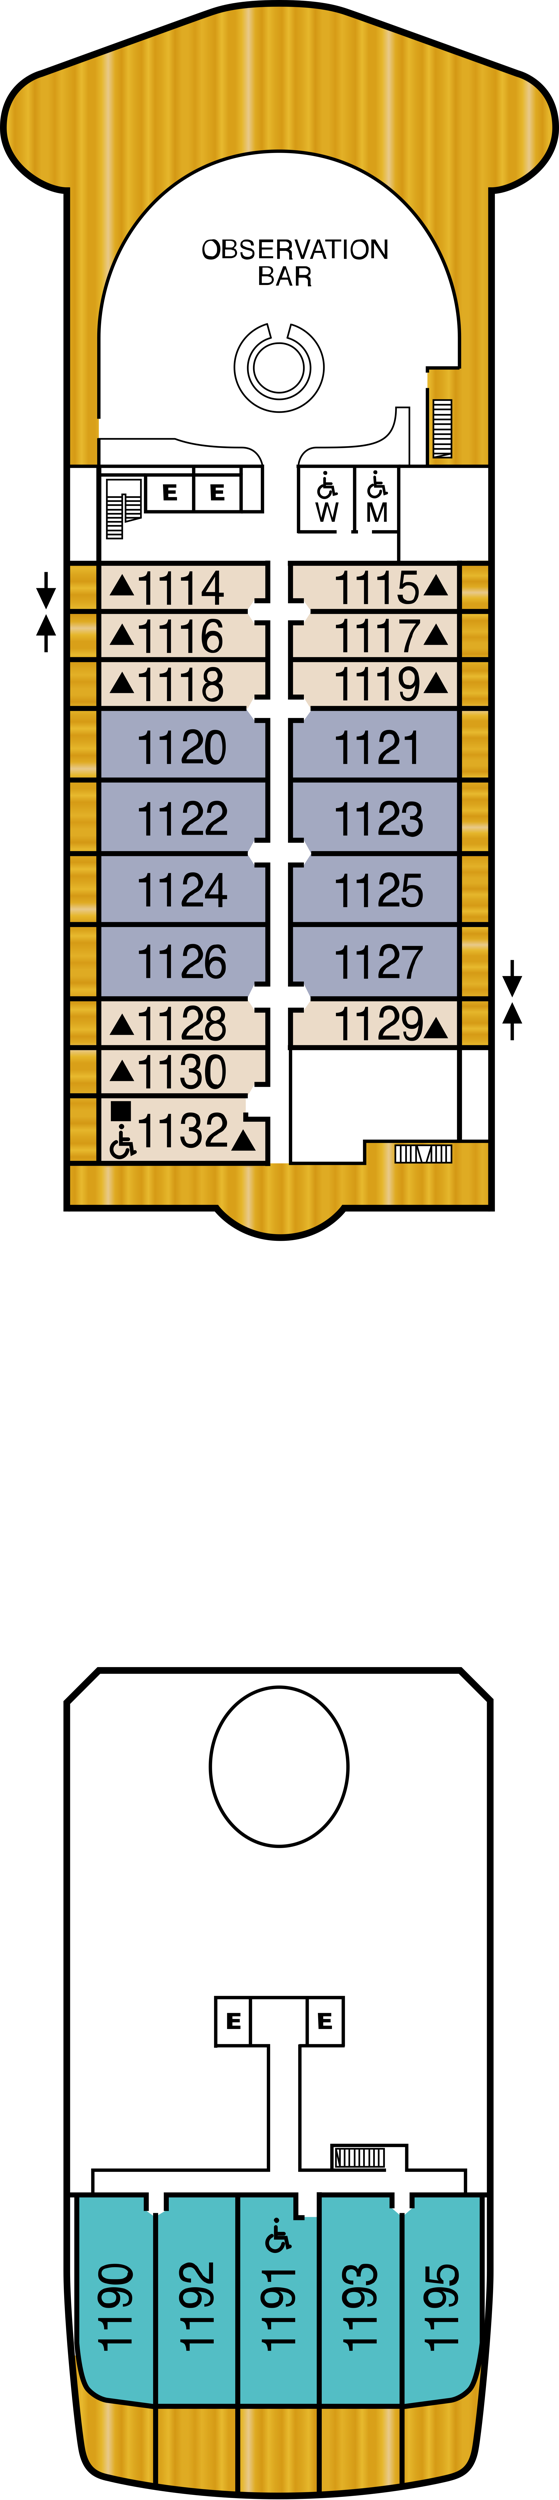 <?xml version="1.0" encoding="utf-8"?>
<!-- Generator: Adobe Illustrator 25.4.1, SVG Export Plug-In . SVG Version: 6.00 Build 0)  -->
<svg version="1.1" id="Calque_1" xmlns="http://www.w3.org/2000/svg" xmlns:xlink="http://www.w3.org/1999/xlink" x="0px" y="0px"
	 viewBox="0 0 83.7 373.7" style="enable-background:new 0 0 83.7 373.7;" xml:space="preserve">
<style type="text/css">
	.st0{fill:none;}
	.st1{fill:#C68000;}
	.st2{fill:none;stroke:#E8BA2F;stroke-width:1.08;stroke-miterlimit:10;}
	.st3{fill:#FFFFFF;}
	.st4{fill:#EBDBC8;}
	.st5{fill:#A3A9C1;}
	.st6{fill:#53BEC5;}
	.st7{fill:url(#SVGID_00000008144804688504617830000009491725119869175205_);}
	.st8{fill:url(#SVGID_00000075136757821022915000000011688377592648025273_);}
	.st9{fill:url(#SVGID_00000023240931749611362790000008153597455566178715_);}
	.st10{fill:url(#SVGID_00000114788354760821065620000017661934454911479200_);}
	.st11{fill:url(#SVGID_00000089565468889358401310000014946356478224416385_);}
	.st12{fill:none;stroke:#000000;stroke-width:0.75;stroke-miterlimit:10;}
	.st13{fill:none;stroke:#000000;stroke-width:0.5;stroke-miterlimit:10;}
	.st14{fill:none;stroke:#000000;stroke-width:0.25;stroke-miterlimit:10;}
	.st15{fill:#FFFFFF;stroke:#000000;stroke-width:0.25;stroke-miterlimit:10;}
	.st16{fill:none;stroke:#000000;stroke-miterlimit:10;}
	.st17{fill:none;stroke:#000000;stroke-width:0.5;stroke-linecap:round;stroke-linejoin:round;stroke-miterlimit:10;}
	.st18{enable-background:new    ;}
	.st19{fill:none;stroke:#000000;stroke-width:0.558;stroke-linecap:round;}
	.st20{fill:none;stroke:#000000;stroke-width:0.5;}
	.st21{fill:none;stroke:#000000;stroke-width:0.4;stroke-linecap:round;}
</style>
<pattern  y="373.7" width="20.4" height="59" patternUnits="userSpaceOnUse" id="SVGID_0000000594620765751130580" viewBox="0 -59 20.4 59" style="overflow:visible;">
	<g>
		<rect y="-59" class="st0" width="20.4" height="59"/>
		<g>
			<rect y="-59" class="st0" width="20.4" height="59"/>
			<polygon class="st1" points="0,-59 0.8,-59 0.8,0 0.8,-59 2.4,-59 2.4,0 2.4,-59 3.9,-59 3.9,0 3.9,-59 5.5,-59 5.5,0 5.5,-59 
				7.1,-59 7.1,0 7.1,-59 8.6,-59 8.6,0 8.6,-59 10.2,-59 10.2,0 10.2,-59 11.8,-59 11.8,0 11.8,-59 13.3,-59 13.3,0 13.3,-59 
				14.9,-59 14.9,0 14.9,-59 16.5,-59 16.5,0 16.5,-59 18,-59 18,0 18,-59 19.6,-59 19.6,0 19.6,-59 20.4,-59 20.4,0 0,0 			"/>
			<line class="st2" x1="13.3" y1="0" x2="13.3" y2="-59"/>
			<line class="st2" x1="14.9" y1="-59" x2="14.9" y2="0"/>
			<line class="st2" x1="10.2" y1="0" x2="10.2" y2="-59"/>
			<line class="st2" x1="11.8" y1="-59" x2="11.8" y2="0"/>
			<line class="st2" x1="19.6" y1="-59" x2="19.6" y2="0"/>
			<line class="st2" x1="16.5" y1="0" x2="16.5" y2="-59"/>
			<line class="st2" x1="18" y1="-59" x2="18" y2="0"/>
			<line class="st2" x1="5.5" y1="-59" x2="5.5" y2="0"/>
			<line class="st2" x1="7.1" y1="0" x2="7.1" y2="-59"/>
			<line class="st2" x1="2.4" y1="-59" x2="2.4" y2="0"/>
			<line class="st2" x1="3.9" y1="0" x2="3.9" y2="-59"/>
			<line class="st2" x1="0.8" y1="-59" x2="0.8" y2="0"/>
			<line class="st2" x1="8.6" y1="-59" x2="8.6" y2="0"/>
		</g>
	</g>
</pattern>
<pattern  y="373.7" width="20.4" height="59" patternUnits="userSpaceOnUse" id="SVGID_0000005353105262175756745" viewBox="0 -59 20.4 59" style="overflow:visible;">
	<g>
		<rect y="-59" class="st0" width="20.4" height="59"/>
		<g>
			<rect y="-59" class="st0" width="20.4" height="59"/>
			<polygon class="st1" points="0,-59 0.8,-59 0.8,0 0.8,-59 2.4,-59 2.4,0 2.4,-59 3.9,-59 3.9,0 3.9,-59 5.5,-59 5.5,0 5.5,-59 
				7.1,-59 7.1,0 7.1,-59 8.6,-59 8.6,0 8.6,-59 10.2,-59 10.2,0 10.2,-59 11.8,-59 11.8,0 11.8,-59 13.3,-59 13.3,0 13.3,-59 
				14.9,-59 14.9,0 14.9,-59 16.5,-59 16.5,0 16.5,-59 18,-59 18,0 18,-59 19.6,-59 19.6,0 19.6,-59 20.4,-59 20.4,0 0,0 			"/>
			<line class="st2" x1="13.3" y1="0" x2="13.3" y2="-59"/>
			<line class="st2" x1="14.9" y1="-59" x2="14.9" y2="0"/>
			<line class="st2" x1="10.2" y1="0" x2="10.2" y2="-59"/>
			<line class="st2" x1="11.8" y1="-59" x2="11.8" y2="0"/>
			<line class="st2" x1="19.6" y1="-59" x2="19.6" y2="0"/>
			<line class="st2" x1="16.5" y1="0" x2="16.5" y2="-59"/>
			<line class="st2" x1="18" y1="-59" x2="18" y2="0"/>
			<line class="st2" x1="5.5" y1="-59" x2="5.5" y2="0"/>
			<line class="st2" x1="7.1" y1="0" x2="7.1" y2="-59"/>
			<line class="st2" x1="2.4" y1="-59" x2="2.4" y2="0"/>
			<line class="st2" x1="3.9" y1="0" x2="3.9" y2="-59"/>
			<line class="st2" x1="0.8" y1="-59" x2="0.8" y2="0"/>
			<line class="st2" x1="8.6" y1="-59" x2="8.6" y2="0"/>
		</g>
	</g>
</pattern>
<pattern  y="373.7" width="59" height="20.4" patternUnits="userSpaceOnUse" id="SVGID_0000006576978407543103099" viewBox="0 -20.4 59 20.4" style="overflow:visible;">
	<g>
		<rect y="-20.4" class="st0" width="59" height="20.4"/>
		<g>
			<rect y="-20.4" class="st0" width="59" height="20.4"/>
			<polygon class="st1" points="59,-20.4 59,-19.6 0,-19.6 59,-19.6 59,-18 0,-18 59,-18 59,-16.5 0,-16.5 59,-16.5 59,-14.9 
				0,-14.9 59,-14.9 59,-13.3 0,-13.3 59,-13.3 59,-11.8 0,-11.8 59,-11.8 59,-10.2 0,-10.2 59,-10.2 59,-8.6 0,-8.6 59,-8.6 
				59,-7.1 0,-7.1 59,-7.1 59,-5.5 0,-5.5 59,-5.5 59,-3.9 0,-3.9 59,-3.9 59,-2.4 0,-2.4 59,-2.4 59,-0.8 0,-0.8 59,-0.8 59,0 0,0 
				0,-20.4 			"/>
			<line class="st2" x1="0" y1="-7.1" x2="59" y2="-7.1"/>
			<line class="st2" x1="59" y1="-5.5" x2="0" y2="-5.5"/>
			<line class="st2" x1="0" y1="-10.2" x2="59" y2="-10.2"/>
			<line class="st2" x1="59" y1="-8.6" x2="0" y2="-8.6"/>
			<line class="st2" x1="59" y1="-0.8" x2="0" y2="-0.8"/>
			<line class="st2" x1="0" y1="-3.9" x2="59" y2="-3.9"/>
			<line class="st2" x1="59" y1="-2.4" x2="0" y2="-2.4"/>
			<line class="st2" x1="59" y1="-14.9" x2="0" y2="-14.9"/>
			<line class="st2" x1="0" y1="-13.3" x2="59" y2="-13.3"/>
			<line class="st2" x1="59" y1="-18" x2="0" y2="-18"/>
			<line class="st2" x1="0" y1="-16.5" x2="59" y2="-16.5"/>
			<line class="st2" x1="59" y1="-19.6" x2="0" y2="-19.6"/>
			<line class="st2" x1="59" y1="-11.8" x2="0" y2="-11.8"/>
		</g>
	</g>
</pattern>
<pattern  y="373.7" width="20.4" height="59" patternUnits="userSpaceOnUse" id="SVGID_0000015369669430562148349" viewBox="0 -59 20.4 59" style="overflow:visible;">
	<g>
		<rect y="-59" class="st0" width="20.4" height="59"/>
		<g>
			<rect y="-59" class="st0" width="20.4" height="59"/>
			<polygon class="st1" points="0,-59 0.8,-59 0.8,0 0.8,-59 2.4,-59 2.4,0 2.4,-59 3.9,-59 3.9,0 3.9,-59 5.5,-59 5.5,0 5.5,-59 
				7.1,-59 7.1,0 7.1,-59 8.6,-59 8.6,0 8.6,-59 10.2,-59 10.2,0 10.2,-59 11.8,-59 11.8,0 11.8,-59 13.3,-59 13.3,0 13.3,-59 
				14.9,-59 14.9,0 14.9,-59 16.5,-59 16.5,0 16.5,-59 18,-59 18,0 18,-59 19.6,-59 19.6,0 19.6,-59 20.4,-59 20.4,0 0,0 			"/>
			<line class="st2" x1="13.3" y1="0" x2="13.3" y2="-59"/>
			<line class="st2" x1="14.9" y1="-59" x2="14.9" y2="0"/>
			<line class="st2" x1="10.2" y1="0" x2="10.2" y2="-59"/>
			<line class="st2" x1="11.8" y1="-59" x2="11.8" y2="0"/>
			<line class="st2" x1="19.6" y1="-59" x2="19.6" y2="0"/>
			<line class="st2" x1="16.5" y1="0" x2="16.5" y2="-59"/>
			<line class="st2" x1="18" y1="-59" x2="18" y2="0"/>
			<line class="st2" x1="5.5" y1="-59" x2="5.5" y2="0"/>
			<line class="st2" x1="7.1" y1="0" x2="7.1" y2="-59"/>
			<line class="st2" x1="2.4" y1="-59" x2="2.4" y2="0"/>
			<line class="st2" x1="3.9" y1="0" x2="3.9" y2="-59"/>
			<line class="st2" x1="0.8" y1="-59" x2="0.8" y2="0"/>
			<line class="st2" x1="8.6" y1="-59" x2="8.6" y2="0"/>
		</g>
	</g>
</pattern>
<pattern  y="373.7" width="59" height="20.4" patternUnits="userSpaceOnUse" id="SVGID_1_" viewBox="0 -20.4 59 20.4" style="overflow:visible;">
	<g>
		<rect y="-20.4" class="st0" width="59" height="20.4"/>
		<g>
			<rect y="-20.4" class="st0" width="59" height="20.4"/>
			<polygon class="st1" points="59,-20.4 59,-19.6 0,-19.6 59,-19.6 59,-18 0,-18 59,-18 59,-16.5 0,-16.5 59,-16.5 59,-14.9 
				0,-14.9 59,-14.9 59,-13.3 0,-13.3 59,-13.3 59,-11.8 0,-11.8 59,-11.8 59,-10.2 0,-10.2 59,-10.2 59,-8.6 0,-8.6 59,-8.6 
				59,-7.1 0,-7.1 59,-7.1 59,-5.5 0,-5.5 59,-5.5 59,-3.9 0,-3.9 59,-3.9 59,-2.4 0,-2.4 59,-2.4 59,-0.8 0,-0.8 59,-0.8 59,0 0,0 
				0,-20.4 			"/>
			<line class="st2" x1="0" y1="-7.1" x2="59" y2="-7.1"/>
			<line class="st2" x1="59" y1="-5.5" x2="0" y2="-5.5"/>
			<line class="st2" x1="0" y1="-10.2" x2="59" y2="-10.2"/>
			<line class="st2" x1="59" y1="-8.6" x2="0" y2="-8.6"/>
			<line class="st2" x1="59" y1="-0.8" x2="0" y2="-0.8"/>
			<line class="st2" x1="0" y1="-3.9" x2="59" y2="-3.9"/>
			<line class="st2" x1="59" y1="-2.4" x2="0" y2="-2.4"/>
			<line class="st2" x1="59" y1="-14.9" x2="0" y2="-14.9"/>
			<line class="st2" x1="0" y1="-13.3" x2="59" y2="-13.3"/>
			<line class="st2" x1="59" y1="-18" x2="0" y2="-18"/>
			<line class="st2" x1="0" y1="-16.5" x2="59" y2="-16.5"/>
			<line class="st2" x1="59" y1="-19.6" x2="0" y2="-19.6"/>
			<line class="st2" x1="59" y1="-11.8" x2="0" y2="-11.8"/>
		</g>
	</g>
</pattern>
<path class="st3" d="M10,254.5c0,45.9,0,81.8,0,85c0,7.1,1.7,24.1,2.3,26.9s2,3.6,4,4c2,0.5,12.2,2.7,25.4,2.7l0,0
	c13.2,0,23.4-2.2,25.4-2.7s3.4-1.2,4-4s2.3-19.8,2.3-26.9c0-3.2,0-3.2,0-85.3l-4.5-4.5H14.8L10,254.5z"/>
<path class="st3" d="M73.6,181.1c0-75.6,0-152.6,0-152.6c3.3,0,9.6-3.5,9.6-9.4c0-6.7-5.7-8.1-5.7-8.1S54,2.5,52.2,1.9
	c-1.7-0.6-4.4-1.4-10.4-1.4l0,0c-6,0-8.7,0.8-10.4,1.4C29.6,2.5,6.2,11,6.2,11s-5.7,1.4-5.7,8.1c0,5.8,6.2,9.4,9.5,9.4
	c0,0,0,77,0,152.6"/>
<polygon class="st4" points="36.9,91.4 38.1,89.7 40.1,89.7 40.1,84.1 14.7,84.1 14.7,91.4 "/>
<polygon class="st4" points="37.1,105.9 38,104.3 40.1,104.3 40.1,93.1 38,93.1 36.9,91.4 14.7,91.4 14.7,105.9 "/>
<polygon class="st4" points="46.6,91.4 45.4,89.7 43.4,89.7 43.4,84.1 68.8,84.1 68.8,91.4 "/>
<polygon class="st4" points="46.5,105.9 45.5,104.3 43.5,104.3 43.5,93.1 45.5,93.1 46.6,91.4 68.8,91.4 68.8,105.9 "/>
<polygon class="st4" points="68.9,149.3 46.7,149.3 45.5,151 43.5,151 43.5,156.6 68.9,156.6 "/>
<polygon class="st5" points="36.8,105.9 14.9,105.9 14.9,149.3 37,149.3 38.1,147.1 40.1,147.1 40.1,129.3 38.1,129.3 37,127.6 
	38.1,125.6 40.1,125.6 40.1,107.7 38.1,107.7 "/>
<polyline class="st4" points="14.8,174.5 40.1,174.5 40.1,167.3 36.8,167.3 36.8,163.8 14.8,163.8 14.8,174.4 "/>
<polygon class="st4" points="14.8,149.3 14.8,163.8 37.1,163.8 38.1,162.1 40.1,162.1 40.1,151 38.1,151 37,149.3 "/>
<polygon class="st5" points="46.8,105.9 68.7,105.9 68.7,149.3 46.6,149.3 45.5,147.1 43.5,147.1 43.5,129.3 45.5,129.3 46.6,127.6 
	45.5,125.6 43.5,125.6 43.5,107.7 45.5,107.7 "/>
<path class="st6" d="M11.6,328v22.2c0,0,0.1,5.9,2.3,7.7c0.8,0.8,2.1,0.9,2.1,0.9l7.3,1h36.9l7.1-0.9c0,0,1.6-0.4,2.8-1.4
	c1.2-1.1,2.1-6.6,2.1-6.6V328H61.7v2.1l-1.5,1.3l-1.5-1.3V328H47.8v3.4h-3.6V328H24.9v2.4l-1.7,1l-1.4-1V328H11.6z"/>
<pattern  id="SVGID_00000160911997077542706550000005558213782873047718_" xlink:href="#SVGID_1_" patternTransform="matrix(1 0 0 -1 -49.767 -15933.915)">
</pattern>
<rect x="10.1" y="84.1" style="fill:url(#SVGID_00000160911997077542706550000005558213782873047718_);" width="4.6" height="89.8"/>
<pattern  id="SVGID_00000000213910241874978280000009920751553267531434_" xlink:href="#SVGID_0000006576978407543103099" patternTransform="matrix(1 0 0 -0.836 -49.767 -13275.47)">
</pattern>
<rect x="68.8" y="83.8" style="fill:url(#SVGID_00000000213910241874978280000009920751553267531434_);" width="4.9" height="72.8"/>
<pattern  id="SVGID_00000163789113971762037660000010107386856151357338_" xlink:href="#SVGID_0000005353105262175756745" patternTransform="matrix(1 0 0 -1 -67.288 -16055.542)">
</pattern>
<path style="fill:url(#SVGID_00000163789113971762037660000010107386856151357338_);" d="M73.2,180.5H51.4c0,0-3.1,4.4-9.5,4.4
	s-9.6-4.4-9.6-4.4H10.1v-6.6h44.4v-3.4h18.7V180.5"/>
<pattern  id="SVGID_00000057841507659060767150000000114077689531640218_" xlink:href="#SVGID_0000000594620765751130580" patternTransform="matrix(1 0 0 -1 -67.288 -16055.542)">
</pattern>
<path style="fill:url(#SVGID_00000057841507659060767150000000114077689531640218_);" d="M11.2,352.1c-0.7,0,0.4,14.4,2.2,16.7
	c1.7,2.3,13.4,4.3,28.4,4.3s27.3-2.5,28.5-4.4S73,351,72.4,351c-0.6,0.1-0.6,4.8-2.5,6.5c-1.8,1.7-9.6,2.2-9.6,2.2H23
	c0,0-7.7-0.5-9.5-2.1C11.8,356,12,352.1,11.2,352.1z"/>
<pattern  id="SVGID_00000155129002986711021380000015108594565800190648_" xlink:href="#SVGID_0000015369669430562148349" patternTransform="matrix(1 0 0 -1 -67.288 -16055.542)">
</pattern>
<path style="fill:url(#SVGID_00000155129002986711021380000015108594565800190648_);" d="M10.2,69.7h4.6V51.3c0-0.2,0-0.4,0-0.7
	c0-13.3,9.8-27.9,27-27.9s27,14.7,27,27.9c0,1.6,0,4.4,0,4.4H64v14.7h9.6l0,0c0-23.4,0-41.3,0-41.3c3.3,0,9.5-2.7,9.5-9.3
	c0-6.7-5.6-7.9-5.6-7.9S54.1,2.7,52.4,2.1C50.7,1.5,48,0.6,41.9,0.6l0,0c-6,0-8.7,0.8-10.4,1.4c-1.7,0.6-25.2,9.1-25.2,9.1
	s-5.7,1.1-5.7,7.8c0,6.9,6.3,9.4,9.6,9.4C10.2,28.3,10.2,46.3,10.2,69.7L10.2,69.7z"/>
<line class="st12" x1="10" y1="163.8" x2="37.1" y2="163.8"/>
<line class="st12" x1="43.1" y1="156.6" x2="73.4" y2="156.6"/>
<line class="st12" x1="10" y1="156.6" x2="40.1" y2="156.6"/>
<line class="st12" x1="46.5" y1="149.3" x2="73.4" y2="149.3"/>
<line class="st12" x1="10" y1="149.3" x2="37.1" y2="149.3"/>
<line class="st12" x1="43.5" y1="138.2" x2="73.4" y2="138.2"/>
<line class="st12" x1="10" y1="138.2" x2="40.1" y2="138.2"/>
<line class="st12" x1="46.6" y1="127.6" x2="73.3" y2="127.6"/>
<line class="st12" x1="10.1" y1="127.6" x2="37.1" y2="127.6"/>
<line class="st12" x1="43.5" y1="116.6" x2="73.4" y2="116.6"/>
<line class="st12" x1="10.1" y1="116.6" x2="40.1" y2="116.6"/>
<line class="st12" x1="46.5" y1="105.9" x2="73.4" y2="105.9"/>
<line class="st12" x1="10.1" y1="105.9" x2="36.9" y2="105.9"/>
<line class="st12" x1="43.5" y1="98.6" x2="73.4" y2="98.6"/>
<line class="st12" x1="10.1" y1="98.6" x2="40.1" y2="98.6"/>
<line class="st12" x1="46.5" y1="91.4" x2="73.4" y2="91.4"/>
<line class="st12" x1="10.1" y1="91.4" x2="37.1" y2="91.4"/>
<line class="st12" x1="43.1" y1="84.2" x2="73.4" y2="84.2"/>
<line class="st12" x1="10.1" y1="84.2" x2="39.9" y2="84.2"/>
<line class="st13" x1="59.7" y1="69.7" x2="73.5" y2="69.7"/>
<polyline class="st13" points="44.4,69.7 59.7,69.7 59.7,84.2 "/>
<polyline class="st13" points="10,69.7 39.3,69.7 39.3,76.5 36.1,76.5 "/>
<polyline class="st12" points="40.1,83.8 40.1,89.8 38.1,89.8 "/>
<polyline class="st12" points="43.5,84.2 43.5,89.8 45.5,89.8 "/>
<polyline class="st12" points="38.1,93.1 40.1,93.1 40.1,104.2 38.1,104.2 "/>
<polyline class="st12" points="45.5,93.1 43.5,93.1 43.5,104.2 45.5,104.2 "/>
<polyline class="st12" points="38.1,129.3 40.1,129.3 40.1,147.1 38.1,147.1 "/>
<polyline class="st12" points="45.5,129.3 43.5,129.3 43.5,147.1 45.5,147.1 "/>
<polyline class="st12" points="38.1,107.7 40.1,107.7 40.1,125.6 38.1,125.6 "/>
<polyline class="st12" points="38.1,151 40.1,151 40.1,162.1 38.1,162.1 "/>
<line class="st12" x1="14.8" y1="173.9" x2="14.8" y2="69.8"/>
<line class="st12" x1="68.8" y1="156.9" x2="68.8" y2="83.8"/>
<rect x="21.8" y="71" class="st13" width="14.3" height="5.5"/>
<line class="st13" x1="29" y1="69.8" x2="29" y2="76.5"/>
<line class="st13" x1="14.5" y1="71" x2="21.8" y2="71"/>
<polygon class="st14" points="16,80.5 16,71.7 21.1,71.7 21.1,77.4 18.8,78 18.8,73.9 18.3,73.9 18.3,80.5 "/>
<line class="st14" x1="16.1" y1="79.9" x2="18.4" y2="79.9"/>
<line class="st14" x1="16.1" y1="79.3" x2="18.3" y2="79.3"/>
<line class="st14" x1="16.1" y1="78.6" x2="18.3" y2="78.6"/>
<line class="st14" x1="16.1" y1="78" x2="18.3" y2="78"/>
<line class="st14" x1="16.1" y1="77.4" x2="18.3" y2="77.4"/>
<line class="st14" x1="16.1" y1="76.8" x2="18.3" y2="76.8"/>
<line class="st14" x1="16.1" y1="76.2" x2="18.3" y2="76.2"/>
<line class="st14" x1="16.1" y1="75.5" x2="18.3" y2="75.5"/>
<line class="st14" x1="16.1" y1="74.9" x2="18.3" y2="74.9"/>
<line class="st14" x1="16.1" y1="74.3" x2="18.3" y2="74.3"/>
<line class="st14" x1="18.9" y1="77.4" x2="21.1" y2="77.4"/>
<line class="st14" x1="18.9" y1="76.8" x2="21.1" y2="76.8"/>
<line class="st14" x1="18.9" y1="76.2" x2="21.1" y2="76.2"/>
<line class="st14" x1="18.9" y1="75.5" x2="21.1" y2="75.5"/>
<line class="st14" x1="18.9" y1="74.9" x2="21.1" y2="74.9"/>
<line class="st14" x1="18.9" y1="74.3" x2="21.1" y2="74.3"/>
<line class="st13" x1="36.1" y1="71" x2="36.1" y2="69.8"/>
<polyline class="st12" points="43.5,156.6 43.5,151 45.5,151 "/>
<line class="st12" x1="10" y1="173.9" x2="39.9" y2="173.9"/>
<line class="st12" x1="68.8" y1="156.4" x2="68.8" y2="170.7"/>
<polyline class="st12" points="36.8,166.3 36.8,167.3 40.1,167.3 40.1,174.3 "/>
<polyline class="st12" points="45.5,107.7 43.5,107.7 43.5,125.6 45.5,125.6 "/>
<line class="st13" x1="44.7" y1="79.7" x2="44.7" y2="69.5"/>
<polyline class="st13" points="73.4,170.6 54.6,170.6 54.6,173.9 43.5,173.9 43.5,170.7 43.5,156.6 "/>
<rect x="59.2" y="171.2" class="st15" width="8.4" height="2.6"/>
<line class="st14" x1="60" y1="171.2" x2="60" y2="173.9"/>
<line class="st14" x1="64.6" y1="171.3" x2="63.8" y2="173.9"/>
<line class="st14" x1="60.8" y1="171.2" x2="60.8" y2="173.9"/>
<line class="st14" x1="61.5" y1="171.2" x2="61.5" y2="173.9"/>
<line class="st14" x1="62.3" y1="171.2" x2="62.3" y2="173.9"/>
<line class="st14" x1="64.6" y1="171.2" x2="64.6" y2="173.9"/>
<line class="st14" x1="66.1" y1="171.2" x2="66.1" y2="173.9"/>
<line class="st14" x1="65.3" y1="171.2" x2="65.3" y2="173.9"/>
<line class="st14" x1="66.8" y1="171.2" x2="66.8" y2="173.9"/>
<path class="st16" d="M10.2,180.6h22.2c0,0,3.2,4.4,9.6,4.4s9.5-4.4,9.5-4.4h21.9"/>
<path class="st16" d="M73.6,181.1c0-75.6,0-152.6,0-152.6c3.3,0,9.6-3.5,9.6-9.4c0-6.7-5.7-8.1-5.7-8.1S54,2.5,52.2,1.9
	c-1.7-0.6-4.4-1.4-10.4-1.4l0,0c-6,0-8.7,0.8-10.4,1.4C29.6,2.5,6.2,11,6.2,11s-5.7,1.4-5.7,8.1c0,5.8,6.2,9.4,9.5,9.4
	c0,0,0,77,0,152.6"/>
<path class="st16" d="M73.6,180.6"/>
<path class="st16" d="M73.6,254"/>
<path class="st16" d="M10,180.6"/>
<polyline class="st12" points="10,328.1 21.9,328.1 21.9,330.5 "/>
<polyline class="st12" points="73.2,328.1 61.7,328.1 61.7,330.1 "/>
<polyline class="st12" points="24.9,330.5 24.9,328.1 44.3,328.1 44.3,331.5 45.6,331.5 "/>
<polyline class="st12" points="47.8,328.1 58.7,328.1 58.7,330.1 "/>
<line class="st12" x1="23.3" y1="330.8" x2="23.3" y2="371.8"/>
<line class="st12" x1="35.6" y1="328.1" x2="35.6" y2="372.7"/>
<line class="st12" x1="47.8" y1="327.7" x2="47.8" y2="372.7"/>
<line class="st12" x1="60.2" y1="330.8" x2="60.2" y2="371.8"/>
<line class="st12" x1="23.3" y1="359.7" x2="60.2" y2="359.7"/>
<path class="st12" d="M11.5,328.1v22.1c0,0,0.4,5.6,1.7,7s2.8,1.6,2.8,1.6l7.5,1"/>
<path class="st12" d="M72.2,328.1v22.1c0,0-0.6,5.6-1.9,7s-2.8,1.6-2.8,1.6l-7.5,1"/>
<g>
	<rect x="64.9" y="59.8" class="st15" width="2.7" height="8.6"/>
	<line class="st14" x1="64.9" y1="60.5" x2="67.5" y2="60.5"/>
	<line class="st14" x1="64.9" y1="61.2" x2="67.5" y2="61.2"/>
	<line class="st14" x1="64.9" y1="62" x2="67.5" y2="62"/>
	<line class="st14" x1="64.9" y1="62.7" x2="67.5" y2="62.7"/>
	<line class="st14" x1="64.9" y1="63.4" x2="67.5" y2="63.4"/>
	<line class="st14" x1="64.9" y1="64.2" x2="67.5" y2="64.2"/>
	<line class="st14" x1="64.9" y1="64.9" x2="67.5" y2="64.9"/>
	<line class="st14" x1="64.9" y1="65.6" x2="67.5" y2="65.6"/>
	<line class="st14" x1="64.9" y1="66.4" x2="67.5" y2="66.4"/>
	<line class="st14" x1="64.9" y1="67.1" x2="67.5" y2="67.1"/>
	<line class="st14" x1="64.9" y1="67.8" x2="67.5" y2="67.8"/>
</g>
<line class="st14" x1="64.9" y1="68.4" x2="67.6" y2="67.8"/>
<g>
	<rect x="50.3" y="321.2" class="st15" width="7.2" height="2.7"/>
	<line class="st14" x1="57.5" y1="321.1" x2="57.5" y2="323.8"/>
	<line class="st14" x1="56.7" y1="321.1" x2="56.7" y2="323.8"/>
	<line class="st14" x1="56" y1="321.1" x2="56" y2="323.8"/>
	<line class="st14" x1="55.3" y1="321.1" x2="55.3" y2="323.8"/>
	<line class="st14" x1="54.5" y1="321.1" x2="54.5" y2="323.8"/>
	<line class="st14" x1="53.8" y1="321.1" x2="53.8" y2="323.8"/>
	<line class="st14" x1="53.1" y1="321.1" x2="53.1" y2="323.8"/>
	<line class="st14" x1="52.3" y1="321.1" x2="52.3" y2="323.8"/>
	<line class="st14" x1="51.6" y1="321.1" x2="51.6" y2="323.8"/>
	<line class="st14" x1="50.9" y1="321.1" x2="50.9" y2="323.8"/>
</g>
<line class="st14" x1="50.3" y1="321.2" x2="50.9" y2="323.8"/>
<path class="st13" d="M14.8,62.6c0-2.8,0-6.1,0-9.2v-2.2c0-0.2,0-0.4,0-0.7c0-13.3,9.8-27.9,27-27.9s27,14.7,27,27.9
	c0,1.5,0,3.1,0,4.6"/>
<path class="st13" d="M14.8,69.6c0,0,0-1.6,0-4.1"/>
<path class="st13" d="M52.1,264.1c0,6.6-4.6,11.9-10.3,11.9s-10.3-5.3-10.3-11.9s4.6-11.9,10.3-11.9S52.1,257.6,52.1,264.1z"/>
<path class="st16" d="M10,254.5c0,45.9,0,81.8,0,85c0,7.1,1.7,24.1,2.3,26.9s2,3.6,4,4c2,0.5,12.2,2.7,25.4,2.7l0,0
	c13.2,0,23.4-2.2,25.4-2.7s3.4-1.2,4-4s2.3-19.8,2.3-26.9c0-3.2,0-3.2,0-85.3l-4.5-4.5H14.8L10,254.5z"/>
<polyline class="st13" points="51.4,305.9 51.4,298.6 32.3,298.6 32.3,306.1 "/>
<polyline class="st13" points="13.9,328 13.9,324.4 40.2,324.4 40.2,305.8 32.2,305.8 "/>
<polyline class="st13" points="49.7,324.4 49.7,320.7 60.9,320.7 60.9,324.4 69.7,324.4 69.7,327.8 "/>
<line class="st13" x1="37.5" y1="298.6" x2="37.5" y2="305.8"/>
<line class="st13" x1="46" y1="298.6" x2="46" y2="305.8"/>
<line class="st13" x1="44.8" y1="305.8" x2="51.6" y2="305.8"/>
<polyline class="st13" points="64,55.7 64,55 68.8,55 "/>
<line class="st13" x1="64" y1="69.6" x2="64" y2="58"/>
<path class="st14" d="M50.9,57.3"/>
<path class="st14" d="M51.1,59.5"/>
<polyline class="st13" points="57.8,324.4 44.9,324.4 44.9,305.6 "/>
<path class="st14" d="M61.3,69.5v-8.6h-2c0,5.8-3.6,6-11.9,6c-2,0-2.7,1.9-2.7,2.7"/>
<path class="st14" d="M39.3,69.6c0,0-0.4-2.7-3.1-2.7s-6.8-0.1-10-1.3H14.7"/>
<path class="st14" d="M43.6,48.5c2.8,0.8,4.9,3.4,4.9,6.4c0,3.7-3,6.7-6.7,6.7s-6.7-3-6.7-6.7c0-3.1,2.1-5.7,5-6.5"/>
<path class="st14" d="M43,50.5c2,0.5,3.5,2.4,3.5,4.5c0,2.6-2.1,4.7-4.7,4.7c-2.6,0-4.7-2.1-4.7-4.7c0-2.2,1.5-4,3.5-4.5"/>
<path class="st14" d="M45.5,55c0,2.1-1.7,3.7-3.7,3.7C39.7,58.7,38,57,38,55c0-2.1,1.7-3.7,3.7-3.7C43.8,51.2,45.5,52.9,45.5,55z"/>
<line class="st14" x1="40" y1="48.4" x2="40.6" y2="50.6"/>
<line class="st14" x1="43.6" y1="48.4" x2="43" y2="50.6"/>
<path class="st17" d="M24.7,55.8"/>
<path class="st17" d="M26.1,58.5"/>
<path class="st17" d="M58.9,55.8"/>
<path class="st17" d="M57.5,58.5"/>
<line class="st13" x1="55.7" y1="79.5" x2="59.7" y2="79.5"/>
<line class="st13" x1="52.6" y1="79.5" x2="53.6" y2="79.5"/>
<line class="st13" x1="44.6" y1="79.5" x2="50.4" y2="79.5"/>
<line class="st13" x1="53.1" y1="69.8" x2="53.1" y2="79.5"/>
<line class="st14" x1="63.2" y1="173.9" x2="62.4" y2="171.2"/>
<g>
	<g class="st18">
		<path d="M50.3,86.7v-0.5c0.4,0,0.7-0.1,0.9-0.2c0.2-0.1,0.3-0.3,0.4-0.7H52v5h-0.6v-3.6H50.3z"/>
		<path d="M53.4,86.7v-0.5c0.4,0,0.7-0.1,0.9-0.2s0.3-0.3,0.4-0.7h0.4v5h-0.6v-3.6H53.4z"/>
		<path d="M56.5,86.7v-0.5c0.4,0,0.7-0.1,0.9-0.2s0.3-0.3,0.4-0.7h0.4v5h-0.6v-3.6H56.5z"/>
		<path d="M60.3,89c0,0.4,0.2,0.6,0.5,0.7c0.1,0.1,0.3,0.1,0.5,0.1c0.3,0,0.6-0.1,0.7-0.4s0.2-0.5,0.2-0.8c0-0.4-0.1-0.6-0.3-0.8
			c-0.2-0.2-0.4-0.3-0.7-0.3c-0.2,0-0.4,0-0.5,0.1c-0.1,0.1-0.3,0.2-0.4,0.4l-0.5,0l0.3-2.7h2.3v0.6h-1.9l-0.2,1.4
			c0.1-0.1,0.2-0.2,0.3-0.2c0.2-0.1,0.4-0.1,0.6-0.1c0.4,0,0.8,0.1,1.1,0.4s0.4,0.7,0.4,1.1c0,0.5-0.1,0.9-0.4,1.3s-0.7,0.5-1.3,0.5
			c-0.4,0-0.7-0.1-1-0.3c-0.3-0.2-0.4-0.6-0.5-1.1H60.3z"/>
	</g>
</g>
<g>
	<g class="st18">
		<path d="M50.3,93.9v-0.5c0.4,0,0.7-0.1,0.9-0.2c0.2-0.1,0.3-0.3,0.4-0.7H52v5h-0.6v-3.6H50.3z"/>
		<path d="M53.4,93.9v-0.5c0.4,0,0.7-0.1,0.9-0.2s0.3-0.3,0.4-0.7h0.4v5h-0.6v-3.6H53.4z"/>
		<path d="M56.5,93.9v-0.5c0.4,0,0.7-0.1,0.9-0.2s0.3-0.3,0.4-0.7h0.4v5h-0.6v-3.6H56.5z"/>
		<path d="M62.9,92.5v0.6c-0.1,0.2-0.3,0.4-0.6,0.8s-0.5,0.8-0.6,1.3c-0.2,0.4-0.3,0.8-0.4,1.2c-0.1,0.2-0.1,0.6-0.2,1.1h-0.6
			c0.1-1,0.5-1.9,0.9-2.9c0.3-0.6,0.6-1,0.9-1.4h-2.5v-0.6H62.9z"/>
	</g>
</g>
<g>
	<g class="st18">
		<path d="M50.3,101.1v-0.5c0.4,0,0.7-0.1,0.9-0.2c0.2-0.1,0.3-0.3,0.4-0.7H52v5h-0.6v-3.6H50.3z"/>
		<path d="M53.4,101.1v-0.5c0.4,0,0.7-0.1,0.9-0.2s0.3-0.3,0.4-0.7h0.4v5h-0.6v-3.6H53.4z"/>
		<path d="M56.5,101.1v-0.5c0.4,0,0.7-0.1,0.9-0.2s0.3-0.3,0.4-0.7h0.4v5h-0.6v-3.6H56.5z"/>
		<path d="M60.3,103.5c0,0.3,0.1,0.6,0.4,0.7c0.1,0.1,0.2,0.1,0.4,0.1c0.3,0,0.5-0.1,0.7-0.4c0.2-0.3,0.3-0.8,0.4-1.5
			c-0.1,0.2-0.3,0.4-0.5,0.5c-0.2,0.1-0.4,0.1-0.6,0.1c-0.4,0-0.8-0.2-1-0.5c-0.3-0.3-0.4-0.7-0.4-1.2c0-0.5,0.1-0.9,0.4-1.2
			s0.6-0.5,1.1-0.5c0.7,0,1.1,0.3,1.4,1c0.1,0.4,0.2,0.8,0.2,1.4c0,0.6-0.1,1.2-0.2,1.6c-0.3,0.8-0.7,1.2-1.4,1.2
			c-0.4,0-0.8-0.1-1-0.4c-0.2-0.3-0.3-0.6-0.3-1H60.3z M61.8,102.2c0.2-0.2,0.3-0.5,0.3-0.9c0-0.4-0.1-0.6-0.3-0.8
			c-0.2-0.2-0.4-0.3-0.6-0.3c-0.3,0-0.5,0.1-0.7,0.3c-0.2,0.2-0.2,0.5-0.2,0.8c0,0.3,0.1,0.6,0.2,0.8c0.1,0.2,0.4,0.3,0.7,0.3
			C61.4,102.5,61.6,102.4,61.8,102.2z"/>
	</g>
</g>
<g>
	<g class="st18">
		<path d="M20.8,86.8v-0.5c0.4,0,0.7-0.1,0.9-0.2c0.2-0.1,0.3-0.3,0.4-0.7h0.4v5h-0.6v-3.6H20.8z"/>
		<path d="M23.9,86.8v-0.5c0.4,0,0.7-0.1,0.9-0.2c0.2-0.1,0.3-0.3,0.4-0.7h0.4v5H25v-3.6H23.9z"/>
		<path d="M27.1,86.8v-0.5c0.4,0,0.7-0.1,0.9-0.2c0.2-0.1,0.3-0.3,0.4-0.7h0.4v5h-0.6v-3.6H27.1z"/>
		<path d="M32.2,90.3v-1.2h-2v-0.6l2.1-3.2h0.5v3.3h0.7v0.6h-0.7v1.2H32.2z M32.2,88.5v-2.3l-1.4,2.3H32.2z"/>
	</g>
</g>
<g>
	<g class="st18">
		<path d="M20.8,94v-0.5c0.4,0,0.7-0.1,0.9-0.2c0.2-0.1,0.3-0.3,0.4-0.7h0.4v5h-0.6V94H20.8z"/>
		<path d="M23.9,94v-0.5c0.4,0,0.7-0.1,0.9-0.2c0.2-0.1,0.3-0.3,0.4-0.7h0.4v5H25V94H23.9z"/>
		<path d="M27.1,94v-0.5c0.4,0,0.7-0.1,0.9-0.2c0.2-0.1,0.3-0.3,0.4-0.7h0.4v5h-0.6V94H27.1z"/>
		<path d="M33,92.9c0.2,0.3,0.3,0.6,0.3,0.9h-0.6c0-0.2-0.1-0.4-0.2-0.5c-0.1-0.2-0.3-0.3-0.6-0.3c-0.3,0-0.6,0.2-0.8,0.5
			c-0.2,0.3-0.3,0.8-0.3,1.4c0.1-0.2,0.3-0.4,0.5-0.5c0.2-0.1,0.4-0.1,0.6-0.1c0.4,0,0.7,0.1,1,0.4c0.3,0.3,0.4,0.7,0.4,1.2
			c0,0.5-0.1,0.9-0.4,1.2c-0.3,0.4-0.6,0.5-1.1,0.5c-0.4,0-0.8-0.2-1.1-0.5s-0.5-1-0.5-1.8c0-0.6,0.1-1.2,0.2-1.6
			c0.3-0.8,0.7-1.2,1.4-1.2C32.4,92.5,32.8,92.6,33,92.9z M32.6,96.8c0.1-0.2,0.2-0.5,0.2-0.8c0-0.3-0.1-0.5-0.2-0.7
			c-0.1-0.2-0.4-0.3-0.7-0.3c-0.2,0-0.5,0.1-0.6,0.3c-0.2,0.2-0.3,0.5-0.3,0.8c0,0.3,0.1,0.6,0.3,0.8c0.2,0.2,0.4,0.3,0.7,0.3
			C32.2,97.1,32.4,97,32.6,96.8z"/>
	</g>
</g>
<g>
	<g class="st18">
		<path d="M20.8,101.2v-0.5c0.4,0,0.7-0.1,0.9-0.2c0.2-0.1,0.3-0.3,0.4-0.7h0.4v5h-0.6v-3.6H20.8z"/>
		<path d="M23.9,101.2v-0.5c0.4,0,0.7-0.1,0.9-0.2c0.2-0.1,0.3-0.3,0.4-0.7h0.4v5H25v-3.6H23.9z"/>
		<path d="M27.1,101.2v-0.5c0.4,0,0.7-0.1,0.9-0.2c0.2-0.1,0.3-0.3,0.4-0.7h0.4v5h-0.6v-3.6H27.1z"/>
		<path d="M30.7,101.8c-0.2-0.2-0.2-0.4-0.2-0.7c0-0.4,0.1-0.7,0.4-1s0.6-0.4,1-0.4c0.4,0,0.8,0.1,1,0.4c0.2,0.3,0.4,0.5,0.4,0.9
			c0,0.3-0.1,0.6-0.2,0.8c-0.1,0.1-0.2,0.2-0.4,0.3c0.2,0.1,0.3,0.2,0.4,0.3c0.2,0.2,0.3,0.5,0.3,0.9c0,0.4-0.1,0.8-0.4,1.1
			c-0.3,0.3-0.6,0.5-1.1,0.5c-0.4,0-0.8-0.1-1.1-0.4c-0.3-0.3-0.5-0.7-0.5-1.2c0-0.3,0.1-0.6,0.2-0.8c0.1-0.2,0.3-0.4,0.6-0.5
			C30.9,102,30.7,101.9,30.7,101.8z M32.5,104.1c0.2-0.2,0.3-0.4,0.3-0.7c0-0.3-0.1-0.6-0.3-0.7c-0.2-0.2-0.4-0.3-0.7-0.3
			c-0.3,0-0.5,0.1-0.7,0.3s-0.3,0.4-0.3,0.7c0,0.3,0.1,0.5,0.2,0.7c0.2,0.2,0.4,0.3,0.7,0.3C32.1,104.3,32.3,104.2,32.5,104.1z
			 M32.4,101.6c0.1-0.2,0.2-0.3,0.2-0.6c0-0.2-0.1-0.4-0.2-0.5c-0.1-0.2-0.3-0.2-0.6-0.2c-0.3,0-0.5,0.1-0.6,0.2
			c-0.1,0.2-0.2,0.3-0.2,0.6c0,0.2,0.1,0.4,0.2,0.6c0.2,0.1,0.3,0.2,0.6,0.2C32,101.8,32.2,101.8,32.4,101.6z"/>
	</g>
</g>
<g>
	<g class="st18">
		<path d="M20.8,110.6v-0.5c0.4,0,0.7-0.1,0.9-0.2c0.2-0.1,0.3-0.3,0.4-0.7h0.4v5h-0.6v-3.6H20.8z"/>
		<path d="M23.9,110.6v-0.5c0.4,0,0.7-0.1,0.9-0.2c0.2-0.1,0.3-0.3,0.4-0.7h0.4v5H25v-3.6H23.9z"/>
		<path d="M27.4,113c0.1-0.3,0.4-0.6,0.8-0.9l0.6-0.4c0.3-0.2,0.5-0.3,0.6-0.4c0.2-0.2,0.3-0.4,0.3-0.7c0-0.3-0.1-0.5-0.2-0.7
			c-0.2-0.2-0.4-0.3-0.6-0.3c-0.4,0-0.7,0.2-0.8,0.5c-0.1,0.2-0.1,0.4-0.1,0.7h-0.6c0-0.4,0.1-0.8,0.2-1.1c0.2-0.5,0.7-0.7,1.3-0.7
			c0.5,0,0.9,0.2,1.1,0.5c0.2,0.3,0.4,0.7,0.4,1c0,0.4-0.1,0.7-0.4,1c-0.1,0.2-0.4,0.4-0.8,0.6l-0.4,0.3c-0.2,0.1-0.4,0.2-0.5,0.4
			c-0.2,0.2-0.3,0.4-0.4,0.7h2.5v0.6h-3.1C27.1,113.7,27.2,113.3,27.4,113z"/>
		<path d="M33.5,109.9c0.2,0.4,0.3,1,0.3,1.7c0,0.7-0.1,1.2-0.3,1.7c-0.3,0.6-0.7,1-1.3,1c-0.5,0-0.9-0.3-1.2-0.8
			c-0.2-0.4-0.3-1-0.3-1.8c0-0.6,0.1-1.1,0.2-1.5c0.2-0.8,0.7-1.1,1.3-1.1C32.9,109.1,33.3,109.4,33.5,109.9z M33,113.3
			c0.2-0.3,0.3-0.8,0.3-1.6c0-0.6-0.1-1-0.2-1.4c-0.1-0.4-0.4-0.6-0.7-0.6c-0.3,0-0.6,0.2-0.7,0.5c-0.2,0.3-0.2,0.9-0.2,1.5
			c0,0.5,0,0.9,0.1,1.2c0.2,0.5,0.4,0.7,0.8,0.7C32.6,113.7,32.8,113.6,33,113.3z"/>
	</g>
</g>
<g>
	<g class="st18">
		<path d="M20.8,121.3v-0.5c0.4,0,0.7-0.1,0.9-0.2c0.2-0.1,0.3-0.3,0.4-0.7h0.4v5h-0.6v-3.6H20.8z"/>
		<path d="M23.9,121.3v-0.5c0.4,0,0.7-0.1,0.9-0.2c0.2-0.1,0.3-0.3,0.4-0.7h0.4v5H25v-3.6H23.9z"/>
		<path d="M27.4,123.7c0.1-0.3,0.4-0.6,0.8-0.9l0.6-0.4c0.3-0.2,0.5-0.3,0.6-0.4c0.2-0.2,0.3-0.4,0.3-0.7c0-0.3-0.1-0.5-0.2-0.7
			c-0.2-0.2-0.4-0.3-0.6-0.3c-0.4,0-0.7,0.2-0.8,0.5c-0.1,0.2-0.1,0.4-0.1,0.7h-0.6c0-0.4,0.1-0.8,0.2-1.1c0.2-0.5,0.7-0.7,1.3-0.7
			c0.5,0,0.9,0.2,1.1,0.5c0.2,0.3,0.4,0.7,0.4,1c0,0.4-0.1,0.7-0.4,1c-0.1,0.2-0.4,0.4-0.8,0.6l-0.4,0.3c-0.2,0.1-0.4,0.2-0.5,0.4
			c-0.2,0.2-0.3,0.4-0.4,0.7h2.5v0.6h-3.1C27.1,124.4,27.2,124,27.4,123.7z"/>
		<path d="M31,123.7c0.1-0.3,0.4-0.6,0.8-0.9l0.6-0.4c0.3-0.2,0.5-0.3,0.6-0.4c0.2-0.2,0.3-0.4,0.3-0.7c0-0.3-0.1-0.5-0.2-0.7
			c-0.2-0.2-0.4-0.3-0.6-0.3c-0.4,0-0.7,0.2-0.8,0.5c-0.1,0.2-0.1,0.4-0.1,0.7h-0.6c0-0.4,0.1-0.8,0.2-1.1c0.2-0.5,0.7-0.7,1.3-0.7
			c0.5,0,0.9,0.2,1.1,0.5c0.2,0.3,0.4,0.7,0.4,1c0,0.4-0.1,0.7-0.4,1c-0.1,0.2-0.4,0.4-0.8,0.6l-0.4,0.3c-0.2,0.1-0.4,0.2-0.5,0.4
			c-0.2,0.2-0.3,0.4-0.4,0.7h2.5v0.6h-3.1C30.7,124.4,30.8,124,31,123.7z"/>
	</g>
</g>
<g>
	<g class="st18">
		<path d="M20.8,131.9v-0.5c0.4,0,0.7-0.1,0.9-0.2c0.2-0.1,0.3-0.3,0.4-0.7h0.4v5h-0.6v-3.6H20.8z"/>
		<path d="M23.9,131.9v-0.5c0.4,0,0.7-0.1,0.9-0.2c0.2-0.1,0.3-0.3,0.4-0.7h0.4v5H25v-3.6H23.9z"/>
		<path d="M27.4,134.4c0.1-0.3,0.4-0.6,0.8-0.9l0.6-0.4c0.3-0.2,0.5-0.3,0.6-0.4c0.2-0.2,0.3-0.4,0.3-0.7c0-0.3-0.1-0.5-0.2-0.7
			c-0.2-0.2-0.4-0.3-0.6-0.3c-0.4,0-0.7,0.2-0.8,0.5c-0.1,0.2-0.1,0.4-0.1,0.7h-0.6c0-0.4,0.1-0.8,0.2-1.1c0.2-0.5,0.7-0.7,1.3-0.7
			c0.5,0,0.9,0.2,1.1,0.5c0.2,0.3,0.4,0.7,0.4,1c0,0.4-0.1,0.7-0.4,1c-0.1,0.2-0.4,0.4-0.8,0.6l-0.4,0.3c-0.2,0.1-0.4,0.2-0.5,0.4
			c-0.2,0.2-0.3,0.4-0.4,0.7h2.5v0.6h-3.1C27.1,135.1,27.2,134.7,27.4,134.4z"/>
		<path d="M32.7,135.5v-1.2h-2v-0.6l2.1-3.2h0.5v3.3h0.7v0.6h-0.7v1.2H32.7z M32.7,133.7v-2.3l-1.4,2.3H32.7z"/>
	</g>
</g>
<g>
	<g class="st18">
		<path d="M20.8,142.6v-0.5c0.4,0,0.7-0.1,0.9-0.2c0.2-0.1,0.3-0.3,0.4-0.7h0.4v5h-0.6v-3.6H20.8z"/>
		<path d="M23.9,142.6v-0.5c0.4,0,0.7-0.1,0.9-0.2c0.2-0.1,0.3-0.3,0.4-0.7h0.4v5H25v-3.6H23.9z"/>
		<path d="M27.4,145.1c0.1-0.3,0.4-0.6,0.8-0.9l0.6-0.4c0.3-0.2,0.5-0.3,0.6-0.4c0.2-0.2,0.3-0.4,0.3-0.7c0-0.3-0.1-0.5-0.2-0.7
			c-0.2-0.2-0.4-0.3-0.6-0.3c-0.4,0-0.7,0.2-0.8,0.5c-0.1,0.2-0.1,0.4-0.1,0.7h-0.6c0-0.4,0.1-0.8,0.2-1.1c0.2-0.5,0.7-0.7,1.3-0.7
			c0.5,0,0.9,0.2,1.1,0.5c0.2,0.3,0.4,0.7,0.4,1c0,0.4-0.1,0.7-0.4,1c-0.1,0.2-0.4,0.4-0.8,0.6l-0.4,0.3c-0.2,0.1-0.4,0.2-0.5,0.4
			c-0.2,0.2-0.3,0.4-0.4,0.7h2.5v0.6h-3.1C27.1,145.7,27.2,145.4,27.4,145.1z"/>
		<path d="M33.5,141.6c0.2,0.3,0.3,0.6,0.3,0.9h-0.6c0-0.2-0.1-0.4-0.2-0.5c-0.1-0.2-0.3-0.3-0.6-0.3c-0.3,0-0.6,0.2-0.8,0.5
			c-0.2,0.3-0.3,0.8-0.3,1.4c0.1-0.2,0.3-0.4,0.5-0.5c0.2-0.1,0.4-0.1,0.6-0.1c0.4,0,0.7,0.1,1,0.4c0.3,0.3,0.4,0.7,0.4,1.2
			c0,0.5-0.1,0.9-0.4,1.2c-0.3,0.4-0.6,0.5-1.1,0.5c-0.4,0-0.8-0.2-1.1-0.5s-0.5-1-0.5-1.8c0-0.6,0.1-1.2,0.2-1.6
			c0.3-0.8,0.7-1.2,1.4-1.2C32.9,141.1,33.3,141.3,33.5,141.6z M33,145.4c0.1-0.2,0.2-0.5,0.2-0.8c0-0.3-0.1-0.5-0.2-0.7
			c-0.1-0.2-0.4-0.3-0.7-0.3c-0.2,0-0.5,0.1-0.6,0.3c-0.2,0.2-0.3,0.5-0.3,0.8c0,0.3,0.1,0.6,0.3,0.8c0.2,0.2,0.4,0.3,0.7,0.3
			C32.7,145.7,32.9,145.6,33,145.4z"/>
	</g>
</g>
<g>
	<g class="st18">
		<path d="M16.1,351.4h-0.5c0-0.4-0.1-0.7-0.2-0.9c-0.1-0.2-0.3-0.3-0.7-0.4v-0.4h5v0.6h-3.6V351.4z"/>
		<path d="M16.1,348.2h-0.5c0-0.4-0.1-0.7-0.2-0.9c-0.1-0.2-0.3-0.3-0.7-0.4v-0.4h5v0.6h-3.6V348.2z"/>
		<path d="M18.5,344.4c0.3,0,0.6-0.1,0.7-0.4c0.1-0.1,0.1-0.2,0.1-0.4c0-0.3-0.1-0.5-0.4-0.7c-0.3-0.2-0.8-0.3-1.5-0.4
			c0.2,0.1,0.4,0.3,0.5,0.5c0.1,0.2,0.1,0.4,0.1,0.6c0,0.4-0.2,0.8-0.5,1c-0.3,0.3-0.7,0.4-1.2,0.4c-0.5,0-0.9-0.1-1.2-0.4
			c-0.3-0.3-0.5-0.6-0.5-1.1c0-0.7,0.3-1.1,1-1.4c0.4-0.1,0.8-0.2,1.4-0.2c0.6,0,1.2,0.1,1.6,0.2c0.8,0.3,1.2,0.7,1.2,1.4
			c0,0.4-0.1,0.8-0.4,1c-0.3,0.2-0.6,0.3-1,0.3V344.4z M17.2,342.9c-0.2-0.2-0.5-0.3-0.9-0.3c-0.4,0-0.6,0.1-0.8,0.2
			c-0.2,0.2-0.3,0.4-0.3,0.6c0,0.3,0.1,0.5,0.3,0.7s0.5,0.2,0.8,0.2c0.3,0,0.6-0.1,0.8-0.2s0.3-0.4,0.3-0.7
			C17.4,343.3,17.4,343.1,17.2,342.9z"/>
		<path d="M15.5,338.7c0.4-0.2,1-0.3,1.7-0.3c0.7,0,1.2,0.1,1.7,0.3c0.6,0.3,1,0.7,1,1.3c0,0.5-0.3,0.9-0.8,1.2
			c-0.4,0.2-1,0.3-1.8,0.3c-0.6,0-1.1-0.1-1.5-0.2c-0.8-0.2-1.1-0.7-1.1-1.3C14.7,339.3,14.9,338.9,15.5,338.7z M18.8,339.2
			c-0.3-0.2-0.8-0.3-1.6-0.3c-0.6,0-1,0.1-1.4,0.2c-0.4,0.1-0.6,0.4-0.6,0.7c0,0.3,0.2,0.6,0.5,0.7c0.3,0.2,0.9,0.2,1.5,0.2
			c0.5,0,0.9,0,1.2-0.1c0.5-0.2,0.7-0.4,0.7-0.8C19.3,339.6,19.1,339.4,18.8,339.2z"/>
	</g>
</g>
<g>
	<g class="st18">
		<path d="M28.4,351.4h-0.5c0-0.4-0.1-0.7-0.2-0.9c-0.1-0.2-0.3-0.3-0.7-0.4v-0.4h5v0.6h-3.6V351.4z"/>
		<path d="M28.4,348.2h-0.5c0-0.4-0.1-0.7-0.2-0.9c-0.1-0.2-0.3-0.3-0.7-0.4v-0.4h5v0.6h-3.6V348.2z"/>
		<path d="M30.7,344.4c0.3,0,0.6-0.1,0.7-0.4c0.1-0.1,0.1-0.2,0.1-0.4c0-0.3-0.1-0.5-0.4-0.7c-0.3-0.2-0.8-0.3-1.5-0.4
			c0.2,0.1,0.4,0.3,0.5,0.5c0.1,0.2,0.1,0.4,0.1,0.6c0,0.4-0.2,0.8-0.5,1c-0.3,0.3-0.7,0.4-1.2,0.4c-0.5,0-0.9-0.1-1.2-0.4
			c-0.3-0.3-0.5-0.6-0.5-1.1c0-0.7,0.3-1.1,1-1.4c0.4-0.1,0.8-0.2,1.4-0.2c0.6,0,1.2,0.1,1.6,0.2c0.8,0.3,1.2,0.7,1.2,1.4
			c0,0.4-0.1,0.8-0.4,1c-0.3,0.2-0.6,0.3-1,0.3V344.4z M29.4,342.9c-0.2-0.2-0.5-0.3-0.9-0.3c-0.4,0-0.6,0.1-0.8,0.2
			c-0.2,0.2-0.3,0.4-0.3,0.6c0,0.3,0.1,0.5,0.3,0.7s0.5,0.2,0.8,0.2c0.3,0,0.6-0.1,0.8-0.2s0.3-0.4,0.3-0.7
			C29.7,343.3,29.6,343.1,29.4,342.9z"/>
		<path d="M30.8,341.2c-0.3-0.1-0.6-0.4-0.9-0.8l-0.4-0.6c-0.2-0.3-0.3-0.5-0.4-0.6c-0.2-0.2-0.4-0.3-0.7-0.3
			c-0.3,0-0.5,0.1-0.7,0.2s-0.3,0.4-0.3,0.6c0,0.4,0.2,0.7,0.5,0.8c0.2,0.1,0.4,0.1,0.7,0.1v0.6c-0.4,0-0.8-0.1-1.1-0.2
			c-0.5-0.2-0.7-0.7-0.7-1.3c0-0.5,0.2-0.9,0.5-1.1c0.3-0.2,0.7-0.4,1-0.4c0.4,0,0.7,0.1,1,0.4c0.2,0.1,0.4,0.4,0.6,0.8l0.3,0.4
			c0.1,0.2,0.2,0.4,0.4,0.5c0.2,0.2,0.4,0.3,0.7,0.4v-2.5h0.6v3.1C31.5,341.4,31.1,341.4,30.8,341.2z"/>
	</g>
</g>
<g>
	<g class="st18">
		<path d="M40.6,351.4h-0.5c0-0.4-0.1-0.7-0.2-0.9c-0.1-0.2-0.3-0.3-0.7-0.4v-0.4h5v0.6h-3.6V351.4z"/>
		<path d="M40.6,348.2h-0.5c0-0.4-0.1-0.7-0.2-0.9c-0.1-0.2-0.3-0.3-0.7-0.4v-0.4h5v0.6h-3.6V348.2z"/>
		<path d="M42.9,344.4c0.3,0,0.6-0.1,0.7-0.4c0.1-0.1,0.1-0.2,0.1-0.4c0-0.3-0.1-0.5-0.4-0.7c-0.2-0.2-0.8-0.3-1.5-0.4
			c0.2,0.1,0.4,0.3,0.5,0.5c0.1,0.2,0.1,0.4,0.1,0.6c0,0.4-0.2,0.8-0.5,1c-0.3,0.3-0.7,0.4-1.2,0.4c-0.5,0-0.9-0.1-1.2-0.4
			c-0.3-0.3-0.5-0.6-0.5-1.1c0-0.7,0.3-1.1,1-1.4c0.4-0.1,0.8-0.2,1.4-0.2c0.6,0,1.2,0.1,1.6,0.2c0.8,0.3,1.2,0.7,1.2,1.4
			c0,0.4-0.1,0.8-0.4,1c-0.3,0.2-0.6,0.3-1,0.3V344.4z M41.6,342.9c-0.2-0.2-0.5-0.3-0.9-0.3c-0.4,0-0.6,0.1-0.8,0.2
			c-0.2,0.2-0.3,0.4-0.3,0.6c0,0.3,0.1,0.5,0.3,0.7s0.5,0.2,0.8,0.2c0.3,0,0.6-0.1,0.8-0.2s0.3-0.4,0.3-0.7
			C41.9,343.3,41.8,343.1,41.6,342.9z"/>
		<path d="M40.6,341.1h-0.5c0-0.4-0.1-0.7-0.2-0.9s-0.3-0.3-0.7-0.4v-0.4h5v0.6h-3.6V341.1z"/>
	</g>
</g>
<g>
	<g class="st18">
		<path d="M52.8,351.4h-0.5c0-0.4-0.1-0.7-0.2-0.9c-0.1-0.2-0.3-0.3-0.7-0.4v-0.4h5v0.6h-3.6V351.4z"/>
		<path d="M52.8,348.2h-0.5c0-0.4-0.1-0.7-0.2-0.9c-0.1-0.2-0.3-0.3-0.7-0.4v-0.4h5v0.6h-3.6V348.2z"/>
		<path d="M55.1,344.4c0.3,0,0.6-0.1,0.7-0.4c0.1-0.1,0.1-0.2,0.1-0.4c0-0.3-0.1-0.5-0.4-0.7c-0.3-0.2-0.8-0.3-1.5-0.4
			c0.2,0.1,0.4,0.3,0.5,0.5s0.1,0.4,0.1,0.6c0,0.4-0.2,0.8-0.5,1c-0.3,0.3-0.7,0.4-1.2,0.4c-0.5,0-0.9-0.1-1.2-0.4
			c-0.3-0.3-0.5-0.6-0.5-1.1c0-0.7,0.3-1.1,1-1.4c0.4-0.1,0.8-0.2,1.4-0.2c0.6,0,1.2,0.1,1.6,0.2c0.8,0.3,1.2,0.7,1.2,1.4
			c0,0.4-0.1,0.8-0.4,1c-0.3,0.2-0.6,0.3-1,0.3V344.4z M53.9,342.9c-0.2-0.2-0.5-0.3-0.9-0.3c-0.4,0-0.6,0.1-0.8,0.2
			c-0.2,0.2-0.3,0.4-0.3,0.6c0,0.3,0.1,0.5,0.3,0.7c0.2,0.2,0.5,0.2,0.8,0.2c0.3,0,0.6-0.1,0.8-0.2c0.2-0.1,0.3-0.4,0.3-0.7
			C54.1,343.3,54,343.1,53.9,342.9z"/>
		<path d="M56,341.2c-0.3,0.2-0.7,0.4-1.2,0.4v-0.6c0.3,0,0.6-0.1,0.7-0.2c0.3-0.1,0.4-0.4,0.4-0.8c0-0.3-0.1-0.5-0.3-0.7
			c-0.2-0.2-0.4-0.3-0.7-0.3c-0.3,0-0.6,0.1-0.7,0.3s-0.2,0.5-0.2,0.8c0,0,0,0.1,0,0.1c0,0,0,0.1,0,0.1h-0.6c0-0.1,0-0.1,0-0.1
			s0-0.1,0-0.1c0-0.2,0-0.4-0.1-0.5c-0.1-0.2-0.4-0.4-0.7-0.4c-0.2,0-0.4,0.1-0.6,0.2c-0.1,0.2-0.2,0.3-0.2,0.6
			c0,0.4,0.1,0.6,0.4,0.8c0.2,0.1,0.4,0.1,0.7,0.1v0.6c-0.4,0-0.7-0.1-1-0.2c-0.5-0.2-0.7-0.6-0.7-1.2c0-0.5,0.1-0.8,0.3-1.1
			c0.2-0.3,0.6-0.4,1-0.4c0.3,0,0.6,0.1,0.8,0.2c0.1,0.1,0.2,0.2,0.3,0.4c0.1-0.2,0.2-0.4,0.4-0.6s0.5-0.2,0.8-0.2
			c0.5,0,0.9,0.1,1.2,0.4c0.3,0.3,0.5,0.7,0.5,1.2C56.5,340.5,56.3,340.9,56,341.2z"/>
	</g>
</g>
<g>
	<g class="st18">
		<path d="M65,351.4h-0.5c0-0.4-0.1-0.7-0.2-0.9c-0.1-0.2-0.3-0.3-0.7-0.4v-0.4h5v0.6H65V351.4z"/>
		<path d="M65,348.2h-0.5c0-0.4-0.1-0.7-0.2-0.9c-0.1-0.2-0.3-0.3-0.7-0.4v-0.4h5v0.6H65V348.2z"/>
		<path d="M67.3,344.4c0.3,0,0.6-0.1,0.7-0.4c0.1-0.1,0.1-0.2,0.1-0.4c0-0.3-0.1-0.5-0.4-0.7c-0.3-0.2-0.8-0.3-1.5-0.4
			c0.2,0.1,0.4,0.3,0.5,0.5s0.1,0.4,0.1,0.6c0,0.4-0.2,0.8-0.5,1c-0.3,0.3-0.7,0.4-1.2,0.4c-0.5,0-0.9-0.1-1.2-0.4
			c-0.3-0.3-0.5-0.6-0.5-1.1c0-0.7,0.3-1.1,1-1.4c0.4-0.1,0.8-0.2,1.4-0.2c0.6,0,1.2,0.1,1.6,0.2c0.8,0.3,1.2,0.7,1.2,1.4
			c0,0.4-0.1,0.8-0.4,1c-0.3,0.2-0.6,0.3-1,0.3V344.4z M66.1,342.9c-0.2-0.2-0.5-0.3-0.9-0.3c-0.4,0-0.6,0.1-0.8,0.2
			c-0.2,0.2-0.3,0.4-0.3,0.6c0,0.3,0.1,0.5,0.3,0.7c0.2,0.2,0.5,0.2,0.8,0.2c0.3,0,0.6-0.1,0.8-0.2c0.2-0.1,0.3-0.4,0.3-0.7
			C66.3,343.3,66.2,343.1,66.1,342.9z"/>
		<path d="M67.3,340.9c0.4,0,0.6-0.2,0.7-0.5c0.1-0.1,0.1-0.3,0.1-0.5c0-0.3-0.1-0.6-0.4-0.7S67.3,339,67,339
			c-0.4,0-0.6,0.1-0.8,0.3s-0.3,0.4-0.3,0.7c0,0.2,0,0.4,0.1,0.5c0.1,0.1,0.2,0.3,0.4,0.4l0,0.5l-2.7-0.3v-2.3h0.6v1.9l1.4,0.2
			c-0.1-0.1-0.2-0.2-0.2-0.3c-0.1-0.2-0.1-0.4-0.1-0.6c0-0.4,0.1-0.8,0.4-1.1s0.7-0.4,1.1-0.4c0.5,0,0.9,0.1,1.3,0.4
			s0.5,0.7,0.5,1.3c0,0.4-0.1,0.7-0.3,1c-0.2,0.3-0.6,0.4-1.1,0.5V340.9z"/>
	</g>
</g>
<g>
	<g class="st18">
		<path d="M20.8,151.9v-0.5c0.4,0,0.7-0.1,0.9-0.2c0.2-0.1,0.3-0.3,0.4-0.7h0.4v5h-0.6v-3.6H20.8z"/>
		<path d="M23.9,151.9v-0.5c0.4,0,0.7-0.1,0.9-0.2c0.2-0.1,0.3-0.3,0.4-0.7h0.4v5H25v-3.6H23.9z"/>
		<path d="M27.4,154.3c0.1-0.3,0.4-0.6,0.8-0.9l0.6-0.4c0.3-0.2,0.5-0.3,0.6-0.4c0.2-0.2,0.3-0.4,0.3-0.7c0-0.3-0.1-0.5-0.2-0.7
			c-0.2-0.2-0.4-0.3-0.6-0.3c-0.4,0-0.7,0.2-0.8,0.5c-0.1,0.2-0.1,0.4-0.1,0.7h-0.6c0-0.4,0.1-0.8,0.2-1.1c0.2-0.5,0.7-0.7,1.3-0.7
			c0.5,0,0.9,0.2,1.1,0.5c0.2,0.3,0.4,0.7,0.4,1c0,0.4-0.1,0.7-0.4,1c-0.1,0.2-0.4,0.4-0.8,0.6l-0.4,0.3c-0.2,0.1-0.4,0.2-0.5,0.4
			c-0.2,0.2-0.3,0.4-0.4,0.7h2.5v0.6h-3.1C27.1,155,27.2,154.6,27.4,154.3z"/>
		<path d="M31.1,152.5c-0.2-0.2-0.2-0.4-0.2-0.7c0-0.4,0.1-0.7,0.4-1s0.6-0.4,1-0.4c0.4,0,0.8,0.1,1,0.4c0.2,0.3,0.4,0.5,0.4,0.9
			c0,0.3-0.1,0.6-0.2,0.8c-0.1,0.1-0.2,0.2-0.4,0.3c0.2,0.1,0.3,0.2,0.4,0.3c0.2,0.2,0.3,0.5,0.3,0.9c0,0.4-0.1,0.8-0.4,1.1
			c-0.3,0.3-0.6,0.5-1.1,0.5c-0.4,0-0.8-0.1-1.1-0.4c-0.3-0.3-0.5-0.7-0.5-1.2c0-0.3,0.1-0.6,0.2-0.8c0.1-0.2,0.3-0.4,0.6-0.5
			C31.3,152.7,31.2,152.6,31.1,152.5z M33,154.7c0.2-0.2,0.3-0.4,0.3-0.7c0-0.3-0.1-0.6-0.3-0.7c-0.2-0.2-0.4-0.3-0.7-0.3
			c-0.3,0-0.5,0.1-0.7,0.3s-0.3,0.4-0.3,0.7c0,0.3,0.1,0.5,0.2,0.7c0.2,0.2,0.4,0.3,0.7,0.3C32.6,155,32.8,154.9,33,154.7z
			 M32.9,152.3c0.1-0.2,0.2-0.3,0.2-0.6c0-0.2-0.1-0.4-0.2-0.5c-0.1-0.2-0.3-0.2-0.6-0.2c-0.3,0-0.5,0.1-0.6,0.2
			c-0.1,0.2-0.2,0.3-0.2,0.6c0,0.2,0.1,0.4,0.2,0.6c0.2,0.1,0.3,0.2,0.6,0.2C32.5,152.5,32.7,152.4,32.9,152.3z"/>
	</g>
</g>
<g>
	<g class="st18">
		<path d="M50.3,110.6v-0.5c0.4,0,0.7-0.1,0.9-0.2c0.2-0.1,0.3-0.3,0.4-0.7H52v5h-0.6v-3.6H50.3z"/>
		<path d="M53.4,110.6v-0.5c0.4,0,0.7-0.1,0.9-0.2s0.3-0.3,0.4-0.7h0.4v5h-0.6v-3.6H53.4z"/>
		<path d="M56.8,113.1c0.1-0.3,0.4-0.6,0.8-0.9l0.6-0.4c0.3-0.2,0.5-0.3,0.6-0.4c0.2-0.2,0.3-0.4,0.3-0.7c0-0.3-0.1-0.5-0.2-0.7
			s-0.4-0.3-0.6-0.3c-0.4,0-0.7,0.2-0.8,0.5c-0.1,0.2-0.1,0.4-0.1,0.7h-0.6c0-0.4,0.1-0.8,0.2-1.1c0.2-0.5,0.7-0.7,1.3-0.7
			c0.5,0,0.9,0.2,1.1,0.5c0.2,0.3,0.4,0.7,0.4,1c0,0.4-0.1,0.7-0.4,1c-0.1,0.2-0.4,0.4-0.8,0.6l-0.4,0.3c-0.2,0.1-0.4,0.2-0.5,0.4
			c-0.2,0.2-0.3,0.4-0.4,0.7h2.5v0.6h-3.1C56.6,113.8,56.7,113.4,56.8,113.1z"/>
		<path d="M60.6,110.6v-0.5c0.4,0,0.7-0.1,0.9-0.2c0.2-0.1,0.3-0.3,0.4-0.7h0.4v5h-0.6v-3.6H60.6z"/>
	</g>
</g>
<g>
	<g class="st18">
		<path d="M50.3,121.3v-0.5c0.4,0,0.7-0.1,0.9-0.2c0.2-0.1,0.3-0.3,0.4-0.7H52v5h-0.6v-3.6H50.3z"/>
		<path d="M53.4,121.3v-0.5c0.4,0,0.7-0.1,0.9-0.2s0.3-0.3,0.4-0.7h0.4v5h-0.6v-3.6H53.4z"/>
		<path d="M56.8,123.7c0.1-0.3,0.4-0.6,0.8-0.9l0.6-0.4c0.3-0.2,0.5-0.3,0.6-0.4c0.2-0.2,0.3-0.4,0.3-0.7c0-0.3-0.1-0.5-0.2-0.7
			s-0.4-0.3-0.6-0.3c-0.4,0-0.7,0.2-0.8,0.5c-0.1,0.2-0.1,0.4-0.1,0.7h-0.6c0-0.4,0.1-0.8,0.2-1.1c0.2-0.5,0.7-0.7,1.3-0.7
			c0.5,0,0.9,0.2,1.1,0.5c0.2,0.3,0.4,0.7,0.4,1c0,0.4-0.1,0.7-0.4,1c-0.1,0.2-0.4,0.4-0.8,0.6l-0.4,0.3c-0.2,0.1-0.4,0.2-0.5,0.4
			c-0.2,0.2-0.3,0.4-0.4,0.7h2.5v0.6h-3.1C56.6,124.4,56.7,124.1,56.8,123.7z"/>
		<path d="M60.5,124.5c-0.2-0.3-0.4-0.7-0.4-1.2h0.6c0,0.3,0.1,0.6,0.2,0.7c0.1,0.3,0.4,0.4,0.8,0.4c0.3,0,0.5-0.1,0.7-0.3
			s0.3-0.4,0.3-0.7c0-0.3-0.1-0.6-0.3-0.7c-0.2-0.1-0.5-0.2-0.8-0.2c0,0-0.1,0-0.1,0c0,0-0.1,0-0.1,0V122c0.1,0,0.1,0,0.1,0
			c0,0,0.1,0,0.1,0c0.2,0,0.4,0,0.5-0.1c0.2-0.1,0.4-0.4,0.4-0.7c0-0.2-0.1-0.4-0.2-0.6c-0.2-0.1-0.3-0.2-0.6-0.2
			c-0.4,0-0.6,0.1-0.8,0.4c-0.1,0.2-0.1,0.4-0.1,0.7h-0.6c0-0.4,0.1-0.7,0.2-1c0.2-0.5,0.6-0.7,1.2-0.7c0.5,0,0.8,0.1,1.1,0.3
			c0.3,0.2,0.4,0.6,0.4,1c0,0.3-0.1,0.6-0.2,0.8c-0.1,0.1-0.2,0.2-0.4,0.3c0.2,0.1,0.4,0.2,0.6,0.4c0.1,0.2,0.2,0.5,0.2,0.8
			c0,0.5-0.1,0.9-0.4,1.2c-0.3,0.3-0.7,0.5-1.2,0.5C61.1,125,60.7,124.9,60.5,124.5z"/>
	</g>
</g>
<g>
	<g class="st18">
		<path d="M50.3,132v-0.5c0.4,0,0.7-0.1,0.9-0.2c0.2-0.1,0.3-0.3,0.4-0.7H52v5h-0.6V132H50.3z"/>
		<path d="M53.4,132v-0.5c0.4,0,0.7-0.1,0.9-0.2s0.3-0.3,0.4-0.7h0.4v5h-0.6V132H53.4z"/>
		<path d="M56.8,134.4c0.1-0.3,0.4-0.6,0.8-0.9l0.6-0.4c0.3-0.2,0.5-0.3,0.6-0.4c0.2-0.2,0.3-0.4,0.3-0.7c0-0.3-0.1-0.5-0.2-0.7
			s-0.4-0.3-0.6-0.3c-0.4,0-0.7,0.2-0.8,0.5c-0.1,0.2-0.1,0.4-0.1,0.7h-0.6c0-0.4,0.1-0.8,0.2-1.1c0.2-0.5,0.7-0.7,1.3-0.7
			c0.5,0,0.9,0.2,1.1,0.5c0.2,0.3,0.4,0.7,0.4,1c0,0.4-0.1,0.7-0.4,1c-0.1,0.2-0.4,0.4-0.8,0.6l-0.4,0.3c-0.2,0.1-0.4,0.2-0.5,0.4
			c-0.2,0.2-0.3,0.4-0.4,0.7h2.5v0.6h-3.1C56.6,135.1,56.7,134.7,56.8,134.4z"/>
		<path d="M60.8,134.3c0,0.4,0.2,0.6,0.5,0.7c0.1,0.1,0.3,0.1,0.5,0.1c0.3,0,0.6-0.1,0.7-0.4s0.2-0.5,0.2-0.8c0-0.4-0.1-0.6-0.3-0.8
			c-0.2-0.2-0.4-0.3-0.7-0.3c-0.2,0-0.4,0-0.5,0.1c-0.1,0.1-0.3,0.2-0.4,0.4l-0.5,0l0.3-2.7H63v0.6h-1.9l-0.2,1.4
			c0.1-0.1,0.2-0.2,0.3-0.2c0.2-0.1,0.4-0.1,0.6-0.1c0.4,0,0.8,0.1,1.1,0.4c0.3,0.3,0.4,0.7,0.4,1.1c0,0.5-0.1,0.9-0.4,1.3
			c-0.3,0.4-0.7,0.5-1.3,0.5c-0.4,0-0.7-0.1-1-0.3c-0.3-0.2-0.4-0.6-0.5-1.1H60.8z"/>
	</g>
</g>
<g>
	<g class="st18">
		<path d="M50.3,142.7v-0.5c0.4,0,0.7-0.1,0.9-0.2c0.2-0.1,0.3-0.3,0.4-0.7H52v5h-0.6v-3.6H50.3z"/>
		<path d="M53.4,142.7v-0.5c0.4,0,0.7-0.1,0.9-0.2s0.3-0.3,0.4-0.7h0.4v5h-0.6v-3.6H53.4z"/>
		<path d="M56.8,145.1c0.1-0.3,0.4-0.6,0.8-0.9l0.6-0.4c0.3-0.2,0.5-0.3,0.6-0.4c0.2-0.2,0.3-0.4,0.3-0.7c0-0.3-0.1-0.5-0.2-0.7
			s-0.4-0.3-0.6-0.3c-0.4,0-0.7,0.2-0.8,0.5c-0.1,0.2-0.1,0.4-0.1,0.7h-0.6c0-0.4,0.1-0.8,0.2-1.1c0.2-0.5,0.7-0.7,1.3-0.7
			c0.5,0,0.9,0.2,1.1,0.5c0.2,0.3,0.4,0.7,0.4,1c0,0.4-0.1,0.7-0.4,1c-0.1,0.2-0.4,0.4-0.8,0.6l-0.4,0.3c-0.2,0.1-0.4,0.2-0.5,0.4
			c-0.2,0.2-0.3,0.4-0.4,0.7h2.5v0.6h-3.1C56.6,145.8,56.7,145.4,56.8,145.1z"/>
		<path d="M63.3,141.3v0.6c-0.1,0.2-0.3,0.4-0.6,0.8c-0.2,0.4-0.5,0.8-0.6,1.3c-0.2,0.4-0.3,0.8-0.4,1.2c-0.1,0.2-0.1,0.6-0.2,1.1
			h-0.6c0.1-1,0.5-1.9,0.9-2.9c0.3-0.6,0.6-1,0.9-1.4h-2.5v-0.6H63.3z"/>
	</g>
</g>
<g>
	<g class="st18">
		<path d="M50.3,151.9v-0.5c0.4,0,0.7-0.1,0.9-0.2c0.2-0.1,0.3-0.3,0.4-0.7H52v5h-0.6v-3.6H50.3z"/>
		<path d="M53.4,151.9v-0.5c0.4,0,0.7-0.1,0.9-0.2s0.3-0.3,0.4-0.7h0.4v5h-0.6v-3.6H53.4z"/>
		<path d="M56.8,154.3c0.1-0.3,0.4-0.6,0.8-0.9l0.6-0.4c0.3-0.2,0.5-0.3,0.6-0.4c0.2-0.2,0.3-0.4,0.3-0.7c0-0.3-0.1-0.5-0.2-0.7
			s-0.4-0.3-0.6-0.3c-0.4,0-0.7,0.2-0.8,0.5c-0.1,0.2-0.1,0.4-0.1,0.7h-0.6c0-0.4,0.1-0.8,0.2-1.1c0.2-0.5,0.7-0.7,1.3-0.7
			c0.5,0,0.9,0.2,1.1,0.5c0.2,0.3,0.4,0.7,0.4,1c0,0.4-0.1,0.7-0.4,1c-0.1,0.2-0.4,0.4-0.8,0.6l-0.4,0.3c-0.2,0.1-0.4,0.2-0.5,0.4
			c-0.2,0.2-0.3,0.4-0.4,0.7h2.5v0.6h-3.1C56.6,155,56.7,154.7,56.8,154.3z"/>
		<path d="M60.8,154.3c0,0.3,0.1,0.6,0.4,0.7c0.1,0.1,0.2,0.1,0.4,0.1c0.3,0,0.5-0.1,0.7-0.4c0.2-0.3,0.3-0.8,0.4-1.5
			c-0.1,0.2-0.3,0.4-0.5,0.5c-0.2,0.1-0.4,0.1-0.6,0.1c-0.4,0-0.8-0.2-1-0.5c-0.3-0.3-0.4-0.7-0.4-1.2c0-0.5,0.1-0.9,0.4-1.2
			s0.6-0.5,1.1-0.5c0.7,0,1.1,0.3,1.4,1c0.1,0.4,0.2,0.8,0.2,1.4c0,0.6-0.1,1.2-0.2,1.6c-0.3,0.8-0.7,1.2-1.4,1.2
			c-0.4,0-0.8-0.1-1-0.4c-0.2-0.3-0.3-0.6-0.3-1H60.8z M62.3,153c0.2-0.2,0.3-0.5,0.3-0.9c0-0.4-0.1-0.6-0.3-0.8
			c-0.2-0.2-0.4-0.3-0.6-0.3c-0.3,0-0.5,0.1-0.7,0.3c-0.2,0.2-0.2,0.5-0.2,0.8c0,0.3,0.1,0.6,0.2,0.8s0.4,0.3,0.7,0.3
			C61.9,153.2,62.1,153.1,62.3,153z"/>
	</g>
</g>
<g>
	<g class="st18">
		<path d="M20.8,159.1v-0.5c0.4,0,0.7-0.1,0.9-0.2c0.2-0.1,0.3-0.3,0.4-0.7h0.4v5h-0.6v-3.6H20.8z"/>
		<path d="M23.9,159.1v-0.5c0.4,0,0.7-0.1,0.9-0.2c0.2-0.1,0.3-0.3,0.4-0.7h0.4v5H25v-3.6H23.9z"/>
		<path d="M27.4,162.3c-0.2-0.3-0.4-0.7-0.4-1.2h0.6c0,0.3,0.1,0.6,0.2,0.7c0.1,0.3,0.4,0.4,0.8,0.4c0.3,0,0.5-0.1,0.7-0.3
			c0.2-0.2,0.3-0.4,0.3-0.7c0-0.3-0.1-0.6-0.3-0.7s-0.5-0.2-0.8-0.2c0,0-0.1,0-0.1,0c0,0-0.1,0-0.1,0v-0.6c0.1,0,0.1,0,0.1,0
			c0,0,0.1,0,0.1,0c0.2,0,0.4,0,0.5-0.1c0.2-0.1,0.4-0.4,0.4-0.7c0-0.2-0.1-0.4-0.2-0.6c-0.2-0.1-0.3-0.2-0.6-0.2
			c-0.4,0-0.6,0.1-0.8,0.4c-0.1,0.2-0.1,0.4-0.1,0.7h-0.6c0-0.4,0.1-0.7,0.2-1c0.2-0.5,0.6-0.7,1.2-0.7c0.5,0,0.8,0.1,1.1,0.3
			c0.3,0.2,0.4,0.6,0.4,1c0,0.3-0.1,0.6-0.2,0.8c-0.1,0.1-0.2,0.2-0.4,0.3c0.2,0.1,0.4,0.2,0.6,0.4c0.1,0.2,0.2,0.5,0.2,0.8
			c0,0.5-0.1,0.9-0.4,1.2c-0.3,0.3-0.7,0.5-1.2,0.5C28.1,162.8,27.7,162.6,27.4,162.3z"/>
		<path d="M33.5,158.4c0.2,0.4,0.3,1,0.3,1.7c0,0.7-0.1,1.2-0.3,1.7c-0.3,0.6-0.7,1-1.3,1c-0.5,0-0.9-0.3-1.2-0.8
			c-0.2-0.4-0.3-1-0.3-1.8c0-0.6,0.1-1.1,0.2-1.5c0.2-0.8,0.7-1.1,1.3-1.1C32.9,157.6,33.3,157.9,33.5,158.4z M33,161.8
			c0.2-0.3,0.3-0.8,0.3-1.6c0-0.6-0.1-1-0.2-1.4c-0.1-0.4-0.4-0.6-0.7-0.6c-0.3,0-0.6,0.2-0.7,0.5c-0.2,0.3-0.2,0.9-0.2,1.5
			c0,0.5,0,0.9,0.1,1.2c0.2,0.5,0.4,0.7,0.8,0.7C32.6,162.2,32.8,162.1,33,161.8z"/>
	</g>
</g>
<g>
	<g class="st18">
		<path d="M20.8,167.9v-0.5c0.4,0,0.7-0.1,0.9-0.2c0.2-0.1,0.3-0.3,0.4-0.7h0.4v5h-0.6v-3.6H20.8z"/>
		<path d="M23.9,167.9v-0.5c0.4,0,0.7-0.1,0.9-0.2c0.2-0.1,0.3-0.3,0.4-0.7h0.4v5H25v-3.6H23.9z"/>
		<path d="M27.4,171.1c-0.2-0.3-0.4-0.7-0.4-1.2h0.6c0,0.3,0.1,0.6,0.2,0.7c0.1,0.3,0.4,0.4,0.8,0.4c0.3,0,0.5-0.1,0.7-0.3
			c0.2-0.2,0.3-0.4,0.3-0.7c0-0.3-0.1-0.6-0.3-0.7s-0.5-0.2-0.8-0.2c0,0-0.1,0-0.1,0c0,0-0.1,0-0.1,0v-0.6c0.1,0,0.1,0,0.1,0
			c0,0,0.1,0,0.1,0c0.2,0,0.4,0,0.5-0.1c0.2-0.1,0.4-0.4,0.4-0.7c0-0.2-0.1-0.4-0.2-0.6c-0.2-0.1-0.3-0.2-0.6-0.2
			c-0.4,0-0.6,0.1-0.8,0.4c-0.1,0.2-0.1,0.4-0.1,0.7h-0.6c0-0.4,0.1-0.7,0.2-1c0.2-0.5,0.6-0.7,1.2-0.7c0.5,0,0.8,0.1,1.1,0.3
			c0.3,0.2,0.4,0.6,0.4,1c0,0.3-0.1,0.6-0.2,0.8c-0.1,0.1-0.2,0.2-0.4,0.3c0.2,0.1,0.4,0.2,0.6,0.4c0.1,0.2,0.2,0.5,0.2,0.8
			c0,0.5-0.1,0.9-0.4,1.2c-0.3,0.3-0.7,0.5-1.2,0.5C28.1,171.6,27.7,171.4,27.4,171.1z"/>
		<path d="M31,170.3c0.1-0.3,0.4-0.6,0.8-0.9l0.6-0.4c0.3-0.2,0.5-0.3,0.6-0.4c0.2-0.2,0.3-0.4,0.3-0.7c0-0.3-0.1-0.5-0.2-0.7
			c-0.2-0.2-0.4-0.3-0.6-0.3c-0.4,0-0.7,0.2-0.8,0.5c-0.1,0.2-0.1,0.4-0.1,0.7h-0.6c0-0.4,0.1-0.8,0.2-1.1c0.2-0.5,0.7-0.7,1.3-0.7
			c0.5,0,0.9,0.2,1.1,0.5c0.2,0.3,0.4,0.7,0.4,1c0,0.4-0.1,0.7-0.4,1c-0.1,0.2-0.4,0.4-0.8,0.6l-0.4,0.3c-0.2,0.1-0.4,0.2-0.5,0.4
			c-0.2,0.2-0.3,0.4-0.4,0.7h2.5v0.6h-3.1C30.7,171,30.8,170.6,31,170.3z"/>
	</g>
</g>
<g>
	<path class="st19" d="M19.1,171.9c-0.1,0.6-0.6,1.1-1.2,1.1s-1.2-0.5-1.2-1.2c0-0.5,0.3-0.9,0.7-1.1"/>
	<polyline class="st19" points="18.1,169.3 18.1,171 19.6,171 19.8,172.4 20.2,172.2 	"/>
	<line class="st19" x1="18.2" y1="170.3" x2="19.2" y2="170.3"/>
	<path d="M18.2,168.8c0.2,0,0.4-0.2,0.4-0.4s-0.2-0.4-0.4-0.4c-0.2,0-0.4,0.2-0.4,0.4C17.8,168.6,18,168.8,18.2,168.8z"/>
</g>
<g>
	<path class="st19" d="M42.4,335.4c-0.1,0.6-0.6,1.1-1.2,1.1c-0.6,0-1.2-0.5-1.2-1.2c0-0.5,0.3-0.9,0.7-1.1"/>
	<polyline class="st19" points="41.3,332.9 41.3,334.5 42.8,334.5 43.1,335.9 43.4,335.8 	"/>
	<line class="st19" x1="41.5" y1="333.9" x2="42.5" y2="333.9"/>
	<path d="M41.4,332.3c0.2,0,0.4-0.2,0.4-0.4c0-0.2-0.2-0.4-0.4-0.4s-0.4,0.2-0.4,0.4C41.1,332.1,41.2,332.3,41.4,332.3z"/>
</g>
<g>
	<polygon points="8.4,87.9 6.9,91.1 5.4,87.9 	"/>
	<polygon points="5.4,95 6.9,91.8 8.4,95 	"/>
	<line class="st20" x1="6.9" y1="85.5" x2="6.9" y2="88.6"/>
	<line class="st20" x1="6.9" y1="94.3" x2="6.9" y2="97.5"/>
</g>
<g>
	<polygon points="78.2,145.9 76.7,149.1 75.2,145.9 	"/>
	<polygon points="75.2,153 76.7,149.8 78.2,153 	"/>
	<line class="st20" x1="76.7" y1="143.5" x2="76.7" y2="146.6"/>
	<line class="st20" x1="76.7" y1="152.3" x2="76.7" y2="155.5"/>
</g>
<polygon points="16.4,103.6 18.3,100.4 20.1,103.6 "/>
<polygon points="16.4,96.4 18.3,93.2 20.1,96.4 "/>
<polygon points="16.4,89 18.3,85.8 20.1,89 "/>
<polygon points="63.4,103.6 65.3,100.4 67.1,103.6 "/>
<polygon points="63.4,96.4 65.3,93.2 67.1,96.4 "/>
<polygon points="63.4,89 65.3,85.8 67.1,89 "/>
<polygon points="16.4,154.7 18.3,151.5 20.1,154.7 "/>
<polygon points="16.4,161.6 18.3,158.4 20.1,161.6 "/>
<polygon points="34.6,172 36.4,168.8 38.3,172 "/>
<polygon points="63.4,155.2 65.3,152 67.1,155.2 "/>
<g>
	<path d="M19.6,167.6h-3v-3h3V167.6z"/>
</g>
<g>
	<g class="st18">
		<path d="M47.6,75.1l0.5,2.3l0.6-2.3h0.4l0.7,2.3l0.5-2.3h0.4L50.1,78h-0.4L49,75.6L48.4,78H48l-0.8-2.9H47.6z"/>
	</g>
</g>
<g>
	<g class="st18">
		<path d="M55.1,75.1h0.6l0.8,2.4l0.8-2.4h0.6V78h-0.4v-1.7c0-0.1,0-0.2,0-0.3c0-0.1,0-0.3,0-0.4L56.6,78h-0.4l-0.8-2.4v0.1
			c0,0.1,0,0.2,0,0.3s0,0.2,0,0.3V78h-0.4V75.1z"/>
	</g>
</g>
<g>
	<path class="st21" d="M49.5,73.5c0,0.5-0.5,0.9-0.9,0.9c-0.5,0-0.9-0.4-0.9-0.9c0-0.4,0.2-0.7,0.6-0.9"/>
	<polyline class="st21" points="48.6,71.5 48.6,72.8 49.8,72.8 50,73.9 50.4,73.8 	"/>
	<line class="st21" x1="48.7" y1="72.3" x2="49.6" y2="72.3"/>
	<path d="M48.7,71c0.2,0,0.3-0.1,0.3-0.3c0-0.2-0.1-0.3-0.3-0.3s-0.3,0.1-0.3,0.3S48.6,71,48.7,71z"/>
</g>
<g>
	<path class="st21" d="M57,73.4c0,0.5-0.5,0.9-0.9,0.9c-0.5,0-0.9-0.4-0.9-0.9c0-0.4,0.2-0.7,0.6-0.9"/>
	<polyline class="st21" points="56.1,71.3 56.2,72.7 57.4,72.7 57.6,73.8 57.9,73.7 	"/>
	<line class="st21" x1="56.3" y1="72.2" x2="57.1" y2="72.2"/>
	<path d="M56.2,70.9c0.2,0,0.3-0.1,0.3-0.3s-0.1-0.3-0.3-0.3s-0.3,0.1-0.3,0.3S56.1,70.9,56.2,70.9z"/>
</g>
<rect x="31.8" y="28.6" class="st3" width="20.7" height="8.6"/>
<g>
	<g class="st18">
		<path d="M32.7,36.2c0.2,0.3,0.3,0.6,0.3,1c0,0.4-0.1,0.8-0.3,1.1c-0.3,0.3-0.6,0.5-1.1,0.5c-0.4,0-0.8-0.1-1-0.4
			c-0.2-0.3-0.3-0.6-0.3-1.1c0-0.4,0.1-0.7,0.3-1c0.2-0.4,0.6-0.5,1.1-0.5C32.1,35.7,32.4,35.8,32.7,36.2z M32.3,38
			c0.2-0.2,0.2-0.5,0.2-0.8c0-0.3-0.1-0.6-0.3-0.8S31.9,36,31.6,36c-0.3,0-0.5,0.1-0.7,0.3s-0.3,0.5-0.3,0.9c0,0.3,0.1,0.6,0.2,0.8
			c0.2,0.2,0.4,0.3,0.8,0.3C31.9,38.4,32.2,38.2,32.3,38z"/>
		<path d="M33.4,35.8h1.2c0.3,0,0.6,0.1,0.7,0.3c0.1,0.1,0.1,0.3,0.1,0.4c0,0.2-0.1,0.3-0.2,0.4c-0.1,0.1-0.1,0.1-0.2,0.2
			c0.1,0.1,0.3,0.1,0.3,0.2c0.1,0.1,0.2,0.3,0.2,0.5c0,0.2-0.1,0.4-0.2,0.5c-0.2,0.2-0.5,0.3-0.8,0.3h-1.2V35.8z M34.5,37
			c0.2,0,0.3,0,0.4-0.1c0.1-0.1,0.2-0.2,0.2-0.4c0-0.2-0.1-0.3-0.2-0.4c-0.1,0-0.2-0.1-0.4-0.1h-0.7V37H34.5z M34.6,38.3
			c0.2,0,0.4-0.1,0.5-0.2c0.1-0.1,0.1-0.2,0.1-0.3c0-0.2-0.1-0.4-0.3-0.4c-0.1,0-0.2-0.1-0.4-0.1h-0.8v1H34.6z"/>
		<path d="M36.3,37.7c0,0.2,0,0.3,0.1,0.4c0.1,0.2,0.3,0.3,0.7,0.3c0.1,0,0.3,0,0.4-0.1c0.2-0.1,0.3-0.2,0.3-0.4
			c0-0.2,0-0.3-0.1-0.3c-0.1-0.1-0.2-0.1-0.5-0.2l-0.4-0.1c-0.2-0.1-0.4-0.1-0.5-0.2c-0.2-0.1-0.3-0.3-0.3-0.5
			c0-0.3,0.1-0.5,0.3-0.6c0.2-0.2,0.4-0.2,0.7-0.2c0.3,0,0.5,0.1,0.7,0.2s0.3,0.4,0.3,0.7h-0.4c0-0.2-0.1-0.3-0.1-0.4
			c-0.1-0.1-0.3-0.2-0.6-0.2c-0.2,0-0.4,0-0.5,0.1s-0.1,0.2-0.1,0.3c0,0.1,0.1,0.2,0.2,0.3c0.1,0,0.2,0.1,0.5,0.2l0.4,0.1
			c0.2,0,0.3,0.1,0.4,0.2c0.2,0.1,0.3,0.3,0.3,0.6c0,0.3-0.1,0.5-0.3,0.7c-0.2,0.1-0.5,0.2-0.8,0.2c-0.3,0-0.6-0.1-0.8-0.3
			C36.1,38.3,36,38,36,37.7H36.3z"/>
		<path d="M38.8,35.8h2.1v0.4h-1.7V37h1.6v0.3h-1.6v1h1.7v0.3h-2.1V35.8z"/>
		<path d="M41.5,35.8h1.3c0.2,0,0.4,0,0.5,0.1c0.3,0.1,0.4,0.3,0.4,0.7c0,0.2,0,0.3-0.1,0.4c-0.1,0.1-0.2,0.2-0.3,0.3
			c0.1,0,0.2,0.1,0.3,0.2s0.1,0.2,0.1,0.4l0,0.4c0,0.1,0,0.2,0,0.2c0,0.1,0.1,0.1,0.1,0.2v0.1h-0.5c0,0,0-0.1,0-0.1s0-0.1,0-0.2
			l0-0.5c0-0.2-0.1-0.3-0.2-0.4c-0.1,0-0.2-0.1-0.3-0.1h-0.9v1.2h-0.4V35.8z M42.7,37.1c0.2,0,0.3,0,0.4-0.1
			c0.1-0.1,0.2-0.2,0.2-0.4c0-0.2-0.1-0.3-0.2-0.4c-0.1,0-0.2-0.1-0.3-0.1h-0.9v1H42.7z"/>
		<path d="M44.5,35.8l0.8,2.4l0.8-2.4h0.4l-1,2.9h-0.4l-1-2.9H44.5z"/>
		<path d="M47.5,35.8h0.4l1,2.9h-0.4l-0.3-0.9h-1.1l-0.3,0.9h-0.4L47.5,35.8z M48.1,37.5l-0.4-1.3l-0.5,1.3H48.1z"/>
		<path d="M51.1,35.8v0.3h-1v2.5h-0.4v-2.5h-1v-0.3H51.1z"/>
		<path d="M51.5,35.8h0.4v2.9h-0.4V35.8z"/>
		<path d="M54.9,36.2c0.2,0.3,0.3,0.6,0.3,1c0,0.4-0.1,0.8-0.3,1.1c-0.3,0.3-0.6,0.5-1.1,0.5c-0.4,0-0.8-0.1-1-0.4
			c-0.2-0.3-0.3-0.6-0.3-1.1c0-0.4,0.1-0.7,0.3-1c0.2-0.4,0.6-0.5,1.1-0.5C54.3,35.7,54.7,35.8,54.9,36.2z M54.6,38
			c0.2-0.2,0.2-0.5,0.2-0.8c0-0.3-0.1-0.6-0.3-0.8c-0.2-0.2-0.4-0.3-0.7-0.3c-0.3,0-0.5,0.1-0.7,0.3s-0.3,0.5-0.3,0.9
			c0,0.3,0.1,0.6,0.2,0.8c0.2,0.2,0.4,0.3,0.8,0.3C54.2,38.4,54.4,38.2,54.6,38z"/>
		<path d="M55.7,35.8h0.5l1.4,2.3v-2.3h0.4v2.9h-0.4L56,36.3v2.3h-0.4V35.8z"/>
	</g>
	<g class="st18">
		<path d="M38.9,39.8h1.2c0.3,0,0.6,0.1,0.7,0.3c0.1,0.1,0.1,0.3,0.1,0.4c0,0.2-0.1,0.3-0.2,0.4c-0.1,0.1-0.1,0.1-0.2,0.2
			c0.1,0.1,0.3,0.1,0.3,0.2c0.1,0.1,0.2,0.3,0.2,0.5c0,0.2-0.1,0.4-0.2,0.5c-0.2,0.2-0.5,0.3-0.8,0.3h-1.2V39.8z M40,41
			c0.2,0,0.3,0,0.4-0.1c0.1-0.1,0.2-0.2,0.2-0.4c0-0.2-0.1-0.3-0.2-0.4c-0.1,0-0.2-0.1-0.4-0.1h-0.7V41H40z M40.1,42.3
			c0.2,0,0.4-0.1,0.5-0.2c0.1-0.1,0.1-0.2,0.1-0.3c0-0.2-0.1-0.4-0.3-0.4c-0.1,0-0.2-0.1-0.4-0.1h-0.8v1H40.1z"/>
		<path d="M42.4,39.8h0.4l1,2.9h-0.4l-0.3-0.9H42l-0.3,0.9h-0.4L42.4,39.8z M43.1,41.5l-0.4-1.3l-0.5,1.3H43.1z"/>
		<path d="M44.3,39.8h1.3c0.2,0,0.4,0,0.5,0.1c0.3,0.1,0.4,0.3,0.4,0.7c0,0.2,0,0.3-0.1,0.4c-0.1,0.1-0.2,0.2-0.3,0.3
			c0.1,0,0.2,0.1,0.3,0.2s0.1,0.2,0.1,0.4l0,0.4c0,0.1,0,0.2,0,0.2c0,0.1,0.1,0.1,0.1,0.2v0.1h-0.5c0,0,0-0.1,0-0.1s0-0.1,0-0.2
			l0-0.5c0-0.2-0.1-0.3-0.2-0.4c-0.1,0-0.2-0.1-0.3-0.1h-0.9v1.2h-0.4V39.8z M45.6,41.1c0.2,0,0.3,0,0.4-0.1
			c0.1-0.1,0.2-0.2,0.2-0.4c0-0.2-0.1-0.3-0.2-0.4c-0.1,0-0.2-0.1-0.3-0.1h-0.9v1H45.6z"/>
	</g>
</g>
<path d="M24.4,72.4h2v0.5h-1.2v0.4h1.1v0.5h-1.1v0.5h1.3v0.5h-2L24.4,72.4L24.4,72.4z"/>
<path d="M31.5,72.4h2v0.5h-1.2v0.4h1.1v0.5h-1.1v0.5h1.3v0.5h-2L31.5,72.4L31.5,72.4z"/>
<path d="M34,300.9h2v0.5h-1.2v0.4h1.1v0.5h-1.1v0.5H36v0.5h-2V300.9z"/>
<path d="M47.6,300.9h2v0.5h-1.2v0.4h1.1v0.5h-1.1v0.5h1.3v0.5h-2L47.6,300.9L47.6,300.9z"/>
</svg>
